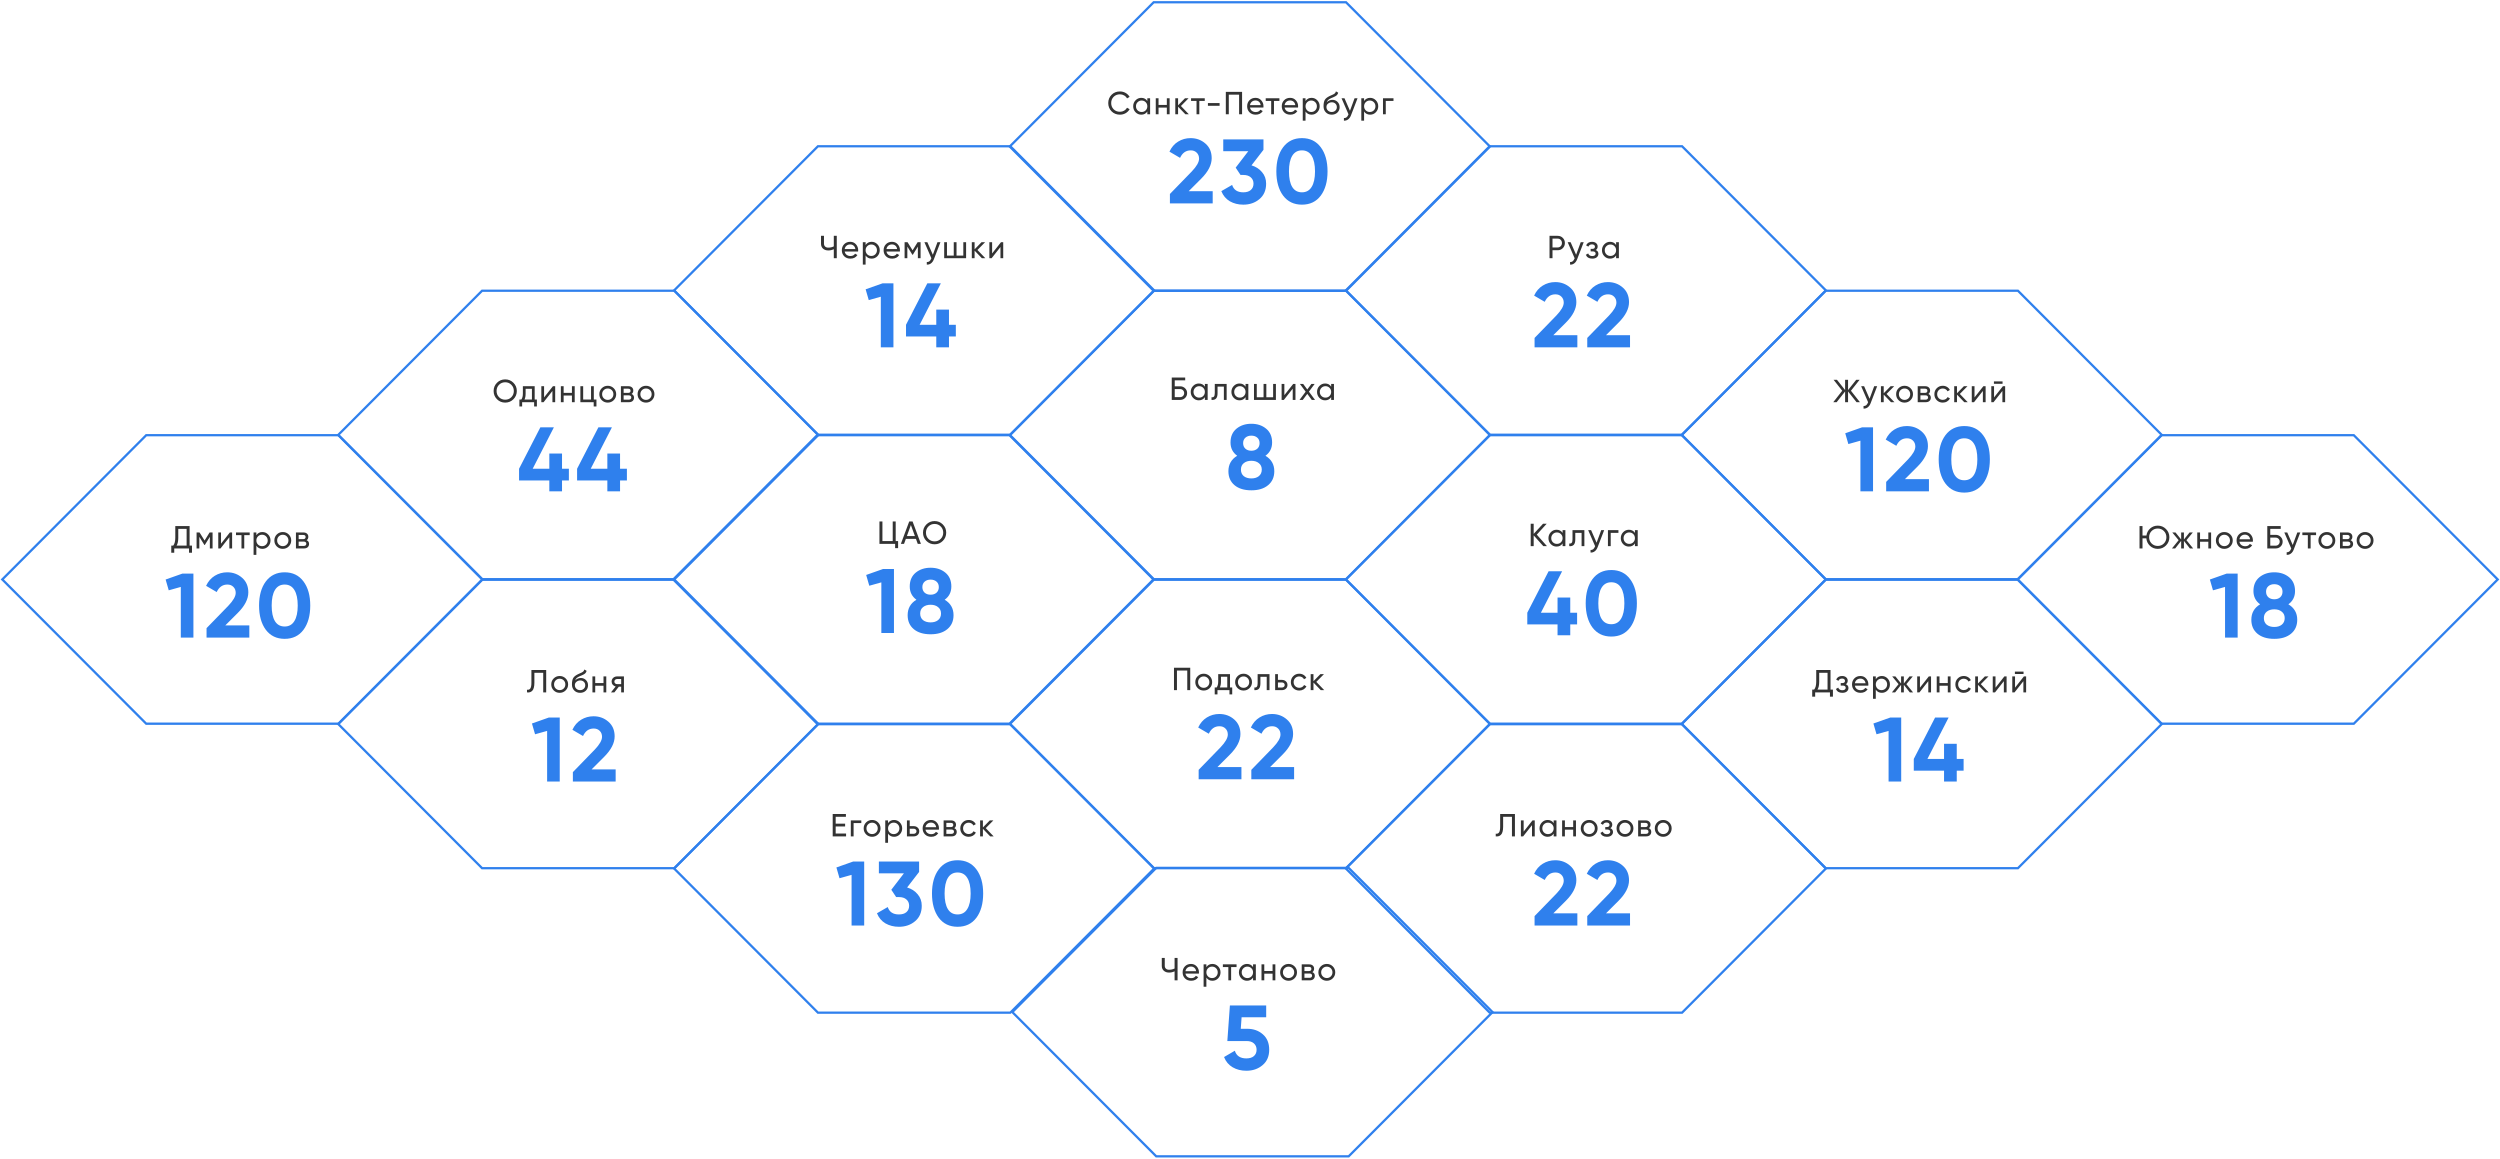 <?xml version="1.0" encoding="UTF-8"?> <svg xmlns="http://www.w3.org/2000/svg" width="1094" height="507" viewBox="0 0 1094 507" fill="none"> <path d="M589.09 253.674L652.069 316.796L589.09 379.918L504.91 379.918L441.93 316.796L504.91 253.674L589.09 253.674Z" stroke="#2F80ED"></path> <path d="M589.09 127.225L652.069 190.347L589.09 253.469L504.91 253.469L441.93 190.347L504.91 127.225L589.09 127.225Z" stroke="#2F80ED"></path> <path d="M590.16 379.775L653.139 442.897L590.16 506.019L505.979 506.019L443 442.897L505.979 379.775L590.16 379.775Z" stroke="#2F80ED"></path> <path d="M442.113 316.899L505.093 380.021L442.113 443.143L357.933 443.143L294.954 380.021L357.933 316.899L442.113 316.899Z" stroke="#2F80ED"></path> <path d="M295.136 253.674L358.116 316.796L295.136 379.918L210.956 379.918L147.977 316.796L210.956 253.674L295.136 253.674Z" stroke="#2F80ED"></path> <path d="M148.16 190.449L211.139 253.571L148.16 316.693L63.979 316.693L1 253.571L63.979 190.449L148.16 190.449Z" stroke="#2F80ED"></path> <path d="M295.136 127.225L358.116 190.347L295.136 253.469L210.956 253.469L147.977 190.347L210.956 127.225L295.136 127.225Z" stroke="#2F80ED"></path> <path d="M736.067 316.898L799.046 380.021L736.067 443.143L651.887 443.143L588.907 380.021L651.887 316.898L736.067 316.898Z" stroke="#2F80ED"></path> <path d="M441.77 190.449L504.749 253.571L441.77 316.693L357.59 316.693L294.61 253.571L357.59 190.449L441.77 190.449Z" stroke="#2F80ED"></path> <path d="M736.067 190.449L799.046 253.571L736.067 316.693L651.887 316.693L588.907 253.571L651.887 190.449L736.067 190.449Z" stroke="#2F80ED"></path> <path d="M883.044 253.674L946.023 316.796L883.044 379.918L798.863 379.918L735.884 316.796L798.863 253.674L883.044 253.674Z" stroke="#2F80ED"></path> <path d="M1030.02 190.449L1093 253.571L1030.02 316.693L945.84 316.693L882.861 253.571L945.84 190.449L1030.02 190.449Z" stroke="#2F80ED"></path> <path d="M883.044 127.225L946.023 190.347L883.044 253.469L798.863 253.469L735.884 190.347L798.863 127.225L883.044 127.225Z" stroke="#2F80ED"></path> <path d="M736.067 64L799.046 127.122L736.067 190.244L651.887 190.244L588.907 127.122L651.887 64L736.067 64Z" stroke="#2F80ED"></path> <path d="M442.113 64L505.093 127.122L442.113 190.244L357.933 190.244L294.954 127.122L357.933 64L442.113 64Z" stroke="#2F80ED"></path> <path d="M589.021 1L652 64.122L589.021 127.244L504.84 127.244L441.861 64.122L504.84 1L589.021 1Z" stroke="#2F80ED"></path> <path d="M490.093 50.182C488.609 50.182 487.382 49.692 486.411 48.712C485.45 47.732 484.969 46.528 484.969 45.1C484.969 43.672 485.45 42.468 486.411 41.488C487.382 40.508 488.609 40.018 490.093 40.018C490.989 40.018 491.81 40.233 492.557 40.662C493.313 41.091 493.901 41.67 494.321 42.398L493.187 43.056C492.907 42.515 492.487 42.085 491.927 41.768C491.376 41.441 490.765 41.278 490.093 41.278C488.964 41.278 488.04 41.642 487.321 42.37C486.612 43.098 486.257 44.008 486.257 45.1C486.257 46.183 486.612 47.088 487.321 47.816C488.04 48.544 488.964 48.908 490.093 48.908C490.765 48.908 491.376 48.749 491.927 48.432C492.487 48.105 492.907 47.676 493.187 47.144L494.321 47.788C493.91 48.516 493.327 49.099 492.571 49.538C491.815 49.967 490.989 50.182 490.093 50.182ZM502.068 43H503.286V50H502.068V48.796C501.462 49.72 500.58 50.182 499.422 50.182C498.442 50.182 497.607 49.827 496.916 49.118C496.226 48.399 495.88 47.527 495.88 46.5C495.88 45.473 496.226 44.605 496.916 43.896C497.607 43.177 498.442 42.818 499.422 42.818C500.58 42.818 501.462 43.28 502.068 44.204V43ZM499.576 49.006C500.286 49.006 500.878 48.768 501.354 48.292C501.83 47.807 502.068 47.209 502.068 46.5C502.068 45.791 501.83 45.198 501.354 44.722C500.878 44.237 500.286 43.994 499.576 43.994C498.876 43.994 498.288 44.237 497.812 44.722C497.336 45.198 497.098 45.791 497.098 46.5C497.098 47.209 497.336 47.807 497.812 48.292C498.288 48.768 498.876 49.006 499.576 49.006ZM510.606 43H511.824V50H510.606V47.074H506.98V50H505.762V43H506.98V45.912H510.606V43ZM520.23 50H518.718L515.526 46.682V50H514.308V43H515.526V46.094L518.55 43H520.118L516.772 46.388L520.23 50ZM527.2 43V44.176H524.82V50H523.602V44.176H521.208V43H527.2ZM528.586 46.29V45.114H533.696V46.29H528.586ZM543.533 40.2V50H542.231V41.432H537.723V50H536.421V40.2H543.533ZM546.994 47.06C547.116 47.685 547.4 48.171 547.848 48.516C548.306 48.861 548.866 49.034 549.528 49.034C550.452 49.034 551.124 48.693 551.544 48.012L552.58 48.6C551.899 49.655 550.872 50.182 549.5 50.182C548.39 50.182 547.484 49.837 546.784 49.146C546.094 48.446 545.748 47.564 545.748 46.5C545.748 45.445 546.089 44.568 546.77 43.868C547.452 43.168 548.334 42.818 549.416 42.818C550.443 42.818 551.278 43.182 551.922 43.91C552.576 44.629 552.902 45.497 552.902 46.514C552.902 46.691 552.888 46.873 552.86 47.06H546.994ZM549.416 43.966C548.763 43.966 548.222 44.153 547.792 44.526C547.363 44.89 547.097 45.38 546.994 45.996H551.67C551.568 45.333 551.306 44.829 550.886 44.484C550.466 44.139 549.976 43.966 549.416 43.966ZM559.867 43V44.176H557.487V50H556.269V44.176H553.875V43H559.867ZM562.145 47.06C562.266 47.685 562.551 48.171 562.999 48.516C563.456 48.861 564.016 49.034 564.679 49.034C565.603 49.034 566.275 48.693 566.695 48.012L567.731 48.6C567.05 49.655 566.023 50.182 564.651 50.182C563.54 50.182 562.635 49.837 561.935 49.146C561.244 48.446 560.899 47.564 560.899 46.5C560.899 45.445 561.24 44.568 561.921 43.868C562.602 43.168 563.484 42.818 564.567 42.818C565.594 42.818 566.429 43.182 567.073 43.91C567.726 44.629 568.053 45.497 568.053 46.514C568.053 46.691 568.039 46.873 568.011 47.06H562.145ZM564.567 43.966C563.914 43.966 563.372 44.153 562.943 44.526C562.514 44.89 562.248 45.38 562.145 45.996H566.821C566.718 45.333 566.457 44.829 566.037 44.484C565.617 44.139 565.127 43.966 564.567 43.966ZM573.947 42.818C574.927 42.818 575.762 43.177 576.453 43.896C577.144 44.605 577.489 45.473 577.489 46.5C577.489 47.527 577.144 48.399 576.453 49.118C575.762 49.827 574.927 50.182 573.947 50.182C572.79 50.182 571.908 49.72 571.301 48.796V52.8H570.083V43H571.301V44.204C571.908 43.28 572.79 42.818 573.947 42.818ZM573.793 49.006C574.493 49.006 575.081 48.768 575.557 48.292C576.033 47.807 576.271 47.209 576.271 46.5C576.271 45.791 576.033 45.198 575.557 44.722C575.081 44.237 574.493 43.994 573.793 43.994C573.084 43.994 572.491 44.237 572.015 44.722C571.539 45.198 571.301 45.791 571.301 46.5C571.301 47.209 571.539 47.807 572.015 48.292C572.491 48.768 573.084 49.006 573.793 49.006ZM582.75 50.182C581.714 50.182 580.86 49.841 580.188 49.16C579.516 48.479 579.18 47.601 579.18 46.528C579.18 45.333 579.353 44.414 579.698 43.77C580.053 43.126 580.772 42.543 581.854 42.02C582.05 41.927 582.316 41.805 582.652 41.656C582.998 41.507 583.25 41.395 583.408 41.32C583.567 41.236 583.744 41.129 583.94 40.998C584.136 40.858 584.281 40.709 584.374 40.55C584.477 40.382 584.552 40.191 584.598 39.976L585.578 40.536C585.55 40.685 585.513 40.825 585.466 40.956C585.42 41.077 585.35 41.199 585.256 41.32C585.172 41.432 585.098 41.53 585.032 41.614C584.967 41.698 584.855 41.791 584.696 41.894C584.547 41.987 584.435 42.057 584.36 42.104C584.295 42.151 584.16 42.221 583.954 42.314C583.758 42.407 583.623 42.473 583.548 42.51C583.483 42.538 583.329 42.603 583.086 42.706C582.844 42.799 582.694 42.86 582.638 42.888C582.004 43.159 581.537 43.434 581.238 43.714C580.949 43.994 580.739 44.349 580.608 44.778C580.907 44.405 581.28 44.129 581.728 43.952C582.176 43.775 582.624 43.686 583.072 43.686C583.95 43.686 584.692 43.985 585.298 44.582C585.914 45.179 586.222 45.949 586.222 46.892C586.222 47.844 585.896 48.633 585.242 49.258C584.589 49.874 583.758 50.182 582.75 50.182ZM581.112 48.39C581.551 48.801 582.097 49.006 582.75 49.006C583.404 49.006 583.94 48.805 584.36 48.404C584.79 48.003 585.004 47.499 585.004 46.892C585.004 46.267 584.799 45.758 584.388 45.366C583.987 44.965 583.455 44.764 582.792 44.764C582.195 44.764 581.654 44.955 581.168 45.338C580.692 45.711 580.454 46.206 580.454 46.822C580.454 47.457 580.674 47.979 581.112 48.39ZM592.758 43H594.06L591.204 50.434C590.906 51.227 590.486 51.829 589.944 52.24C589.403 52.66 588.787 52.847 588.096 52.8V51.666C588.955 51.731 589.585 51.265 589.986 50.266L590.098 50.014L587.06 43H588.348L590.742 48.488L592.758 43ZM599.571 42.818C600.551 42.818 601.387 43.177 602.077 43.896C602.768 44.605 603.113 45.473 603.113 46.5C603.113 47.527 602.768 48.399 602.077 49.118C601.387 49.827 600.551 50.182 599.571 50.182C598.414 50.182 597.532 49.72 596.925 48.796V52.8H595.707V43H596.925V44.204C597.532 43.28 598.414 42.818 599.571 42.818ZM599.417 49.006C600.117 49.006 600.705 48.768 601.181 48.292C601.657 47.807 601.895 47.209 601.895 46.5C601.895 45.791 601.657 45.198 601.181 44.722C600.705 44.237 600.117 43.994 599.417 43.994C598.708 43.994 598.115 44.237 597.639 44.722C597.163 45.198 596.925 45.791 596.925 46.5C596.925 47.209 597.163 47.807 597.639 48.292C598.115 48.768 598.708 49.006 599.417 49.006ZM609.789 43V44.176H606.415V50H605.197V43H609.789Z" fill="#333333"></path> <path d="M364.872 103.2H366.174V113H364.872V109.052C364.106 109.416 363.304 109.598 362.464 109.598C361.512 109.598 360.742 109.332 360.154 108.8C359.566 108.259 359.272 107.559 359.272 106.7V103.2H360.574V106.616C360.574 107.148 360.742 107.573 361.078 107.89C361.414 108.207 361.88 108.366 362.478 108.366C363.318 108.366 364.116 108.184 364.872 107.82V103.2ZM369.631 110.06C369.752 110.685 370.037 111.171 370.485 111.516C370.942 111.861 371.502 112.034 372.165 112.034C373.089 112.034 373.761 111.693 374.181 111.012L375.217 111.6C374.535 112.655 373.509 113.182 372.137 113.182C371.026 113.182 370.121 112.837 369.421 112.146C368.73 111.446 368.385 110.564 368.385 109.5C368.385 108.445 368.725 107.568 369.407 106.868C370.088 106.168 370.97 105.818 372.053 105.818C373.079 105.818 373.915 106.182 374.559 106.91C375.212 107.629 375.539 108.497 375.539 109.514C375.539 109.691 375.525 109.873 375.497 110.06H369.631ZM372.053 106.966C371.399 106.966 370.858 107.153 370.429 107.526C369.999 107.89 369.733 108.38 369.631 108.996H374.307C374.204 108.333 373.943 107.829 373.523 107.484C373.103 107.139 372.613 106.966 372.053 106.966ZM381.433 105.818C382.413 105.818 383.248 106.177 383.939 106.896C384.629 107.605 384.975 108.473 384.975 109.5C384.975 110.527 384.629 111.399 383.939 112.118C383.248 112.827 382.413 113.182 381.433 113.182C380.275 113.182 379.393 112.72 378.787 111.796V115.8H377.569V106H378.787V107.204C379.393 106.28 380.275 105.818 381.433 105.818ZM381.279 112.006C381.979 112.006 382.567 111.768 383.043 111.292C383.519 110.807 383.757 110.209 383.757 109.5C383.757 108.791 383.519 108.198 383.043 107.722C382.567 107.237 381.979 106.994 381.279 106.994C380.569 106.994 379.977 107.237 379.501 107.722C379.025 108.198 378.787 108.791 378.787 109.5C378.787 110.209 379.025 110.807 379.501 111.292C379.977 111.768 380.569 112.006 381.279 112.006ZM387.912 110.06C388.033 110.685 388.318 111.171 388.766 111.516C389.223 111.861 389.783 112.034 390.446 112.034C391.37 112.034 392.042 111.693 392.462 111.012L393.498 111.6C392.817 112.655 391.79 113.182 390.418 113.182C389.307 113.182 388.402 112.837 387.702 112.146C387.011 111.446 386.666 110.564 386.666 109.5C386.666 108.445 387.007 107.568 387.688 106.868C388.369 106.168 389.251 105.818 390.334 105.818C391.361 105.818 392.196 106.182 392.84 106.91C393.493 107.629 393.82 108.497 393.82 109.514C393.82 109.691 393.806 109.873 393.778 110.06H387.912ZM390.334 106.966C389.681 106.966 389.139 107.153 388.71 107.526C388.281 107.89 388.015 108.38 387.912 108.996H392.588C392.485 108.333 392.224 107.829 391.804 107.484C391.384 107.139 390.894 106.966 390.334 106.966ZM402.85 106V113H401.66V107.918L399.434 111.502H399.28L397.054 107.918V113H395.85V106H397.152L399.35 109.542L401.548 106H402.85ZM410.226 106H411.528L408.672 113.434C408.373 114.227 407.953 114.829 407.412 115.24C406.87 115.66 406.254 115.847 405.564 115.8V114.666C406.422 114.731 407.052 114.265 407.454 113.266L407.566 113.014L404.528 106H405.816L408.21 111.488L410.226 106ZM421.547 106H422.765V113H413.175V106H414.393V111.838H417.361V106H418.579V111.838H421.547V106ZM431.184 113H429.672L426.48 109.682V113H425.262V106H426.48V109.094L429.504 106H431.072L427.726 109.388L431.184 113ZM438.028 106H439.008V113H437.804V108.086L433.926 113H432.946V106H434.15V110.914L438.028 106Z" fill="#333333"></path> <path d="M224.675 174.698C223.695 175.687 222.496 176.182 221.077 176.182C219.658 176.182 218.459 175.687 217.479 174.698C216.499 173.709 216.009 172.509 216.009 171.1C216.009 169.681 216.499 168.482 217.479 167.502C218.459 166.513 219.658 166.018 221.077 166.018C222.496 166.018 223.695 166.513 224.675 167.502C225.664 168.482 226.159 169.681 226.159 171.1C226.159 172.509 225.664 173.709 224.675 174.698ZM218.375 173.816C219.103 174.544 220.004 174.908 221.077 174.908C222.15 174.908 223.046 174.544 223.765 173.816C224.493 173.079 224.857 172.173 224.857 171.1C224.857 170.017 224.493 169.112 223.765 168.384C223.046 167.647 222.15 167.278 221.077 167.278C220.004 167.278 219.103 167.647 218.375 168.384C217.656 169.112 217.297 170.017 217.297 171.1C217.297 172.173 217.656 173.079 218.375 173.816ZM233.975 174.838H234.941V177.876H233.737V176H228.487V177.876H227.283V174.838H228.137C228.585 174.222 228.809 173.359 228.809 172.248V169H233.975V174.838ZM229.523 174.838H232.771V170.134H230.013V172.248C230.013 173.293 229.85 174.157 229.523 174.838ZM241.966 169H242.946V176H241.742V171.086L237.864 176H236.884V169H238.088V173.914L241.966 169ZM250.274 169H251.492V176H250.274V173.074H246.648V176H245.43V169H246.648V171.912H250.274V169ZM259.856 174.838H261.004V177.876H259.8V176H253.976V169H255.194V174.838H258.638V169H259.856V174.838ZM268.566 175.118C267.848 175.827 266.975 176.182 265.948 176.182C264.922 176.182 264.049 175.827 263.33 175.118C262.621 174.409 262.266 173.536 262.266 172.5C262.266 171.464 262.621 170.591 263.33 169.882C264.049 169.173 264.922 168.818 265.948 168.818C266.975 168.818 267.848 169.173 268.566 169.882C269.285 170.591 269.644 171.464 269.644 172.5C269.644 173.536 269.285 174.409 268.566 175.118ZM265.948 174.992C266.648 174.992 267.236 174.754 267.712 174.278C268.188 173.802 268.426 173.209 268.426 172.5C268.426 171.791 268.188 171.198 267.712 170.722C267.236 170.246 266.648 170.008 265.948 170.008C265.258 170.008 264.674 170.246 264.198 170.722C263.722 171.198 263.484 171.791 263.484 172.5C263.484 173.209 263.722 173.802 264.198 174.278C264.674 174.754 265.258 174.992 265.948 174.992ZM276.372 172.402C277.091 172.701 277.45 173.242 277.45 174.026C277.45 174.605 277.254 175.081 276.862 175.454C276.48 175.818 275.929 176 275.21 176H271.71V169H274.93C275.63 169 276.172 169.177 276.554 169.532C276.937 169.877 277.128 170.335 277.128 170.904C277.128 171.576 276.876 172.075 276.372 172.402ZM274.874 170.092H272.9V171.926H274.874C275.584 171.926 275.938 171.613 275.938 170.988C275.938 170.391 275.584 170.092 274.874 170.092ZM275.14 174.894C275.495 174.894 275.766 174.81 275.952 174.642C276.148 174.474 276.246 174.236 276.246 173.928C276.246 173.639 276.148 173.415 275.952 173.256C275.766 173.088 275.495 173.004 275.14 173.004H272.9V174.894H275.14ZM285.303 175.118C284.584 175.827 283.712 176.182 282.685 176.182C281.658 176.182 280.786 175.827 280.067 175.118C279.358 174.409 279.003 173.536 279.003 172.5C279.003 171.464 279.358 170.591 280.067 169.882C280.786 169.173 281.658 168.818 282.685 168.818C283.712 168.818 284.584 169.173 285.303 169.882C286.022 170.591 286.381 171.464 286.381 172.5C286.381 173.536 286.022 174.409 285.303 175.118ZM282.685 174.992C283.385 174.992 283.973 174.754 284.449 174.278C284.925 173.802 285.163 173.209 285.163 172.5C285.163 171.791 284.925 171.198 284.449 170.722C283.973 170.246 283.385 170.008 282.685 170.008C281.994 170.008 281.411 170.246 280.935 170.722C280.459 171.198 280.221 171.791 280.221 172.5C280.221 173.209 280.459 173.802 280.935 174.278C281.411 174.754 281.994 174.992 282.685 174.992Z" fill="#333333"></path> <path d="M82.966 238.768H84.016V241.876H82.715V240H76.246V241.876H74.945V238.768H75.799C76.405 238.012 76.709 236.864 76.709 235.324V230.2H82.966V238.768ZM77.269 238.768H81.665V231.418H78.01V235.352C78.01 236.836 77.763 237.975 77.269 238.768ZM93.023 233V240H91.833V234.918L89.607 238.502H89.453L87.227 234.918V240H86.023V233H87.325L89.523 236.542L91.721 233H93.023ZM100.594 233H101.574V240H100.37V235.086L96.492 240H95.512V233H96.716V237.914L100.594 233ZM109.266 233V234.176H106.886V240H105.668V234.176H103.274V233H109.266ZM114.828 232.818C115.808 232.818 116.643 233.177 117.334 233.896C118.024 234.605 118.37 235.473 118.37 236.5C118.37 237.527 118.024 238.399 117.334 239.118C116.643 239.827 115.808 240.182 114.828 240.182C113.67 240.182 112.788 239.72 112.182 238.796V242.8H110.964V233H112.182V234.204C112.788 233.28 113.67 232.818 114.828 232.818ZM114.674 239.006C115.374 239.006 115.962 238.768 116.438 238.292C116.914 237.807 117.152 237.209 117.152 236.5C117.152 235.791 116.914 235.198 116.438 234.722C115.962 234.237 115.374 233.994 114.674 233.994C113.964 233.994 113.372 234.237 112.896 234.722C112.42 235.198 112.182 235.791 112.182 236.5C112.182 237.209 112.42 237.807 112.896 238.292C113.372 238.768 113.964 239.006 114.674 239.006ZM126.361 239.118C125.642 239.827 124.77 240.182 123.743 240.182C122.716 240.182 121.844 239.827 121.125 239.118C120.416 238.409 120.061 237.536 120.061 236.5C120.061 235.464 120.416 234.591 121.125 233.882C121.844 233.173 122.716 232.818 123.743 232.818C124.77 232.818 125.642 233.173 126.361 233.882C127.08 234.591 127.439 235.464 127.439 236.5C127.439 237.536 127.08 238.409 126.361 239.118ZM123.743 238.992C124.443 238.992 125.031 238.754 125.507 238.278C125.983 237.802 126.221 237.209 126.221 236.5C126.221 235.791 125.983 235.198 125.507 234.722C125.031 234.246 124.443 234.008 123.743 234.008C123.052 234.008 122.469 234.246 121.993 234.722C121.517 235.198 121.279 235.791 121.279 236.5C121.279 237.209 121.517 237.802 121.993 238.278C122.469 238.754 123.052 238.992 123.743 238.992ZM134.167 236.402C134.886 236.701 135.245 237.242 135.245 238.026C135.245 238.605 135.049 239.081 134.657 239.454C134.274 239.818 133.724 240 133.005 240H129.505V233H132.725C133.425 233 133.966 233.177 134.349 233.532C134.732 233.877 134.923 234.335 134.923 234.904C134.923 235.576 134.671 236.075 134.167 236.402ZM132.669 234.092H130.695V235.926H132.669C133.378 235.926 133.733 235.613 133.733 234.988C133.733 234.391 133.378 234.092 132.669 234.092ZM132.935 238.894C133.29 238.894 133.56 238.81 133.747 238.642C133.943 238.474 134.041 238.236 134.041 237.928C134.041 237.639 133.943 237.415 133.747 237.256C133.56 237.088 133.29 237.004 132.935 237.004H130.695V238.894H132.935Z" fill="#333333"></path> <path d="M230.613 303V301.824C231.257 301.917 231.738 301.74 232.055 301.292C232.382 300.835 232.545 299.99 232.545 298.758V293.2H239.013V303H237.711V294.432H233.847V298.758C233.847 299.635 233.763 300.373 233.595 300.97C233.437 301.558 233.203 302.001 232.895 302.3C232.597 302.599 232.261 302.804 231.887 302.916C231.523 303.019 231.099 303.047 230.613 303ZM247.532 302.118C246.813 302.827 245.94 303.182 244.914 303.182C243.887 303.182 243.014 302.827 242.296 302.118C241.586 301.409 241.232 300.536 241.232 299.5C241.232 298.464 241.586 297.591 242.296 296.882C243.014 296.173 243.887 295.818 244.914 295.818C245.94 295.818 246.813 296.173 247.532 296.882C248.25 297.591 248.61 298.464 248.61 299.5C248.61 300.536 248.25 301.409 247.532 302.118ZM244.914 301.992C245.614 301.992 246.202 301.754 246.678 301.278C247.154 300.802 247.392 300.209 247.392 299.5C247.392 298.791 247.154 298.198 246.678 297.722C246.202 297.246 245.614 297.008 244.914 297.008C244.223 297.008 243.64 297.246 243.164 297.722C242.688 298.198 242.45 298.791 242.45 299.5C242.45 300.209 242.688 300.802 243.164 301.278C243.64 301.754 244.223 301.992 244.914 301.992ZM253.853 303.182C252.817 303.182 251.963 302.841 251.291 302.16C250.619 301.479 250.283 300.601 250.283 299.528C250.283 298.333 250.456 297.414 250.801 296.77C251.156 296.126 251.875 295.543 252.957 295.02C253.153 294.927 253.419 294.805 253.755 294.656C254.101 294.507 254.353 294.395 254.511 294.32C254.67 294.236 254.847 294.129 255.043 293.998C255.239 293.858 255.384 293.709 255.477 293.55C255.58 293.382 255.655 293.191 255.701 292.976L256.681 293.536C256.653 293.685 256.616 293.825 256.569 293.956C256.523 294.077 256.453 294.199 256.359 294.32C256.275 294.432 256.201 294.53 256.135 294.614C256.07 294.698 255.958 294.791 255.799 294.894C255.65 294.987 255.538 295.057 255.463 295.104C255.398 295.151 255.263 295.221 255.057 295.314C254.861 295.407 254.726 295.473 254.651 295.51C254.586 295.538 254.432 295.603 254.189 295.706C253.947 295.799 253.797 295.86 253.741 295.888C253.107 296.159 252.64 296.434 252.341 296.714C252.052 296.994 251.842 297.349 251.711 297.778C252.01 297.405 252.383 297.129 252.831 296.952C253.279 296.775 253.727 296.686 254.175 296.686C255.053 296.686 255.795 296.985 256.401 297.582C257.017 298.179 257.325 298.949 257.325 299.892C257.325 300.844 256.999 301.633 256.345 302.258C255.692 302.874 254.861 303.182 253.853 303.182ZM252.215 301.39C252.654 301.801 253.2 302.006 253.853 302.006C254.507 302.006 255.043 301.805 255.463 301.404C255.893 301.003 256.107 300.499 256.107 299.892C256.107 299.267 255.902 298.758 255.491 298.366C255.09 297.965 254.558 297.764 253.895 297.764C253.298 297.764 252.757 297.955 252.271 298.338C251.795 298.711 251.557 299.206 251.557 299.822C251.557 300.457 251.777 300.979 252.215 301.39ZM264.093 296H265.311V303H264.093V300.074H260.467V303H259.249V296H260.467V298.912H264.093V296ZM273.031 296V303H271.827V300.48H270.805L268.845 303H267.361L269.405 300.41C268.882 300.279 268.457 300.018 268.131 299.626C267.804 299.234 267.641 298.777 267.641 298.254C267.641 297.61 267.869 297.073 268.327 296.644C268.784 296.215 269.358 296 270.049 296H273.031ZM270.091 299.388H271.827V297.134H270.091C269.745 297.134 269.451 297.237 269.209 297.442C268.966 297.647 268.845 297.923 268.845 298.268C268.845 298.604 268.966 298.875 269.209 299.08C269.451 299.285 269.745 299.388 270.091 299.388Z" fill="#333333"></path> <path d="M365.692 364.768H370.242V366H364.39V356.2H370.172V357.432H365.692V360.442H369.822V361.66H365.692V364.768ZM376.91 359V360.176H373.536V366H372.318V359H376.91ZM384.242 365.118C383.524 365.827 382.651 366.182 381.624 366.182C380.598 366.182 379.725 365.827 379.006 365.118C378.297 364.409 377.942 363.536 377.942 362.5C377.942 361.464 378.297 360.591 379.006 359.882C379.725 359.173 380.598 358.818 381.624 358.818C382.651 358.818 383.524 359.173 384.242 359.882C384.961 360.591 385.32 361.464 385.32 362.5C385.32 363.536 384.961 364.409 384.242 365.118ZM381.624 364.992C382.324 364.992 382.912 364.754 383.388 364.278C383.864 363.802 384.102 363.209 384.102 362.5C384.102 361.791 383.864 361.198 383.388 360.722C382.912 360.246 382.324 360.008 381.624 360.008C380.934 360.008 380.35 360.246 379.874 360.722C379.398 361.198 379.16 361.791 379.16 362.5C379.16 363.209 379.398 363.802 379.874 364.278C380.35 364.754 380.934 364.992 381.624 364.992ZM391.25 358.818C392.23 358.818 393.066 359.177 393.756 359.896C394.447 360.605 394.792 361.473 394.792 362.5C394.792 363.527 394.447 364.399 393.756 365.118C393.066 365.827 392.23 366.182 391.25 366.182C390.093 366.182 389.211 365.72 388.604 364.796V368.8H387.386V359H388.604V360.204C389.211 359.28 390.093 358.818 391.25 358.818ZM391.096 365.006C391.796 365.006 392.384 364.768 392.86 364.292C393.336 363.807 393.574 363.209 393.574 362.5C393.574 361.791 393.336 361.198 392.86 360.722C392.384 360.237 391.796 359.994 391.096 359.994C390.387 359.994 389.794 360.237 389.318 360.722C388.842 361.198 388.604 361.791 388.604 362.5C388.604 363.209 388.842 363.807 389.318 364.292C389.794 364.768 390.387 365.006 391.096 365.006ZM399.83 361.52C400.53 361.52 401.108 361.73 401.566 362.15C402.032 362.561 402.266 363.097 402.266 363.76C402.266 364.423 402.032 364.964 401.566 365.384C401.108 365.795 400.53 366 399.83 366H396.876V359H398.094V361.52H399.83ZM399.83 364.866C400.175 364.866 400.464 364.768 400.698 364.572C400.94 364.367 401.062 364.096 401.062 363.76C401.062 363.424 400.94 363.153 400.698 362.948C400.464 362.743 400.175 362.64 399.83 362.64H398.094V364.866H399.83ZM404.99 363.06C405.112 363.685 405.396 364.171 405.844 364.516C406.302 364.861 406.862 365.034 407.524 365.034C408.448 365.034 409.12 364.693 409.54 364.012L410.576 364.6C409.895 365.655 408.868 366.182 407.496 366.182C406.386 366.182 405.48 365.837 404.78 365.146C404.09 364.446 403.744 363.564 403.744 362.5C403.744 361.445 404.085 360.568 404.766 359.868C405.448 359.168 406.33 358.818 407.412 358.818C408.439 358.818 409.274 359.182 409.918 359.91C410.572 360.629 410.898 361.497 410.898 362.514C410.898 362.691 410.884 362.873 410.856 363.06H404.99ZM407.412 359.966C406.759 359.966 406.218 360.153 405.788 360.526C405.359 360.89 405.093 361.38 404.99 361.996H409.666C409.564 361.333 409.302 360.829 408.882 360.484C408.462 360.139 407.972 359.966 407.412 359.966ZM417.591 362.402C418.309 362.701 418.669 363.242 418.669 364.026C418.669 364.605 418.473 365.081 418.081 365.454C417.698 365.818 417.147 366 416.429 366H412.929V359H416.149C416.849 359 417.39 359.177 417.773 359.532C418.155 359.877 418.347 360.335 418.347 360.904C418.347 361.576 418.095 362.075 417.591 362.402ZM416.093 360.092H414.119V361.926H416.093C416.802 361.926 417.157 361.613 417.157 360.988C417.157 360.391 416.802 360.092 416.093 360.092ZM416.359 364.894C416.713 364.894 416.984 364.81 417.171 364.642C417.367 364.474 417.465 364.236 417.465 363.928C417.465 363.639 417.367 363.415 417.171 363.256C416.984 363.088 416.713 363.004 416.359 363.004H414.119V364.894H416.359ZM423.903 366.182C422.849 366.182 421.971 365.832 421.271 365.132C420.571 364.423 420.221 363.545 420.221 362.5C420.221 361.455 420.571 360.582 421.271 359.882C421.971 359.173 422.849 358.818 423.903 358.818C424.594 358.818 425.215 358.986 425.765 359.322C426.316 359.649 426.727 360.092 426.997 360.652L425.975 361.24C425.798 360.867 425.523 360.568 425.149 360.344C424.785 360.12 424.37 360.008 423.903 360.008C423.203 360.008 422.615 360.246 422.139 360.722C421.673 361.198 421.439 361.791 421.439 362.5C421.439 363.2 421.673 363.788 422.139 364.264C422.615 364.74 423.203 364.978 423.903 364.978C424.37 364.978 424.79 364.871 425.163 364.656C425.537 364.432 425.821 364.133 426.017 363.76L427.053 364.362C426.755 364.913 426.325 365.356 425.765 365.692C425.205 366.019 424.585 366.182 423.903 366.182ZM434.822 366H433.31L430.118 362.682V366H428.9V359H430.118V362.094L433.142 359H434.71L431.364 362.388L434.822 366Z" fill="#333333"></path> <path d="M513.998 419.2H515.3V429H513.998V425.052C513.232 425.416 512.43 425.598 511.59 425.598C510.638 425.598 509.868 425.332 509.28 424.8C508.692 424.259 508.398 423.559 508.398 422.7V419.2H509.7V422.616C509.7 423.148 509.868 423.573 510.204 423.89C510.54 424.207 511.006 424.366 511.604 424.366C512.444 424.366 513.242 424.184 513.998 423.82V419.2ZM518.757 426.06C518.878 426.685 519.163 427.171 519.611 427.516C520.068 427.861 520.628 428.034 521.291 428.034C522.215 428.034 522.887 427.693 523.307 427.012L524.343 427.6C523.661 428.655 522.635 429.182 521.263 429.182C520.152 429.182 519.247 428.837 518.547 428.146C517.856 427.446 517.511 426.564 517.511 425.5C517.511 424.445 517.851 423.568 518.533 422.868C519.214 422.168 520.096 421.818 521.179 421.818C522.205 421.818 523.041 422.182 523.685 422.91C524.338 423.629 524.665 424.497 524.665 425.514C524.665 425.691 524.651 425.873 524.623 426.06H518.757ZM521.179 422.966C520.525 422.966 519.984 423.153 519.555 423.526C519.125 423.89 518.859 424.38 518.757 424.996H523.433C523.33 424.333 523.069 423.829 522.649 423.484C522.229 423.139 521.739 422.966 521.179 422.966ZM530.559 421.818C531.539 421.818 532.374 422.177 533.065 422.896C533.755 423.605 534.101 424.473 534.101 425.5C534.101 426.527 533.755 427.399 533.065 428.118C532.374 428.827 531.539 429.182 530.559 429.182C529.401 429.182 528.519 428.72 527.913 427.796V431.8H526.695V422H527.913V423.204C528.519 422.28 529.401 421.818 530.559 421.818ZM530.405 428.006C531.105 428.006 531.693 427.768 532.169 427.292C532.645 426.807 532.883 426.209 532.883 425.5C532.883 424.791 532.645 424.198 532.169 423.722C531.693 423.237 531.105 422.994 530.405 422.994C529.695 422.994 529.103 423.237 528.627 423.722C528.151 424.198 527.913 424.791 527.913 425.5C527.913 426.209 528.151 426.807 528.627 427.292C529.103 427.768 529.695 428.006 530.405 428.006ZM541.119 422V423.176H538.739V429H537.521V423.176H535.127V422H541.119ZM548.339 422H549.557V429H548.339V427.796C547.732 428.72 546.85 429.182 545.693 429.182C544.713 429.182 543.877 428.827 543.187 428.118C542.496 427.399 542.151 426.527 542.151 425.5C542.151 424.473 542.496 423.605 543.187 422.896C543.877 422.177 544.713 421.818 545.693 421.818C546.85 421.818 547.732 422.28 548.339 423.204V422ZM545.847 428.006C546.556 428.006 547.149 427.768 547.625 427.292C548.101 426.807 548.339 426.209 548.339 425.5C548.339 424.791 548.101 424.198 547.625 423.722C547.149 423.237 546.556 422.994 545.847 422.994C545.147 422.994 544.559 423.237 544.083 423.722C543.607 424.198 543.369 424.791 543.369 425.5C543.369 426.209 543.607 426.807 544.083 427.292C544.559 427.768 545.147 428.006 545.847 428.006ZM556.876 422H558.094V429H556.876V426.074H553.25V429H552.032V422H553.25V424.912H556.876V422ZM566.486 428.118C565.767 428.827 564.895 429.182 563.868 429.182C562.841 429.182 561.969 428.827 561.25 428.118C560.541 427.409 560.186 426.536 560.186 425.5C560.186 424.464 560.541 423.591 561.25 422.882C561.969 422.173 562.841 421.818 563.868 421.818C564.895 421.818 565.767 422.173 566.486 422.882C567.205 423.591 567.564 424.464 567.564 425.5C567.564 426.536 567.205 427.409 566.486 428.118ZM563.868 427.992C564.568 427.992 565.156 427.754 565.632 427.278C566.108 426.802 566.346 426.209 566.346 425.5C566.346 424.791 566.108 424.198 565.632 423.722C565.156 423.246 564.568 423.008 563.868 423.008C563.177 423.008 562.594 423.246 562.118 423.722C561.642 424.198 561.404 424.791 561.404 425.5C561.404 426.209 561.642 426.802 562.118 427.278C562.594 427.754 563.177 427.992 563.868 427.992ZM574.292 425.402C575.011 425.701 575.37 426.242 575.37 427.026C575.37 427.605 575.174 428.081 574.782 428.454C574.399 428.818 573.849 429 573.13 429H569.63V422H572.85C573.55 422 574.091 422.177 574.474 422.532C574.857 422.877 575.048 423.335 575.048 423.904C575.048 424.576 574.796 425.075 574.292 425.402ZM572.794 423.092H570.82V424.926H572.794C573.503 424.926 573.858 424.613 573.858 423.988C573.858 423.391 573.503 423.092 572.794 423.092ZM573.06 427.894C573.415 427.894 573.685 427.81 573.872 427.642C574.068 427.474 574.166 427.236 574.166 426.928C574.166 426.639 574.068 426.415 573.872 426.256C573.685 426.088 573.415 426.004 573.06 426.004H570.82V427.894H573.06ZM583.223 428.118C582.504 428.827 581.631 429.182 580.605 429.182C579.578 429.182 578.705 428.827 577.987 428.118C577.277 427.409 576.923 426.536 576.923 425.5C576.923 424.464 577.277 423.591 577.987 422.882C578.705 422.173 579.578 421.818 580.605 421.818C581.631 421.818 582.504 422.173 583.223 422.882C583.941 423.591 584.301 424.464 584.301 425.5C584.301 426.536 583.941 427.409 583.223 428.118ZM580.605 427.992C581.305 427.992 581.893 427.754 582.369 427.278C582.845 426.802 583.083 426.209 583.083 425.5C583.083 424.791 582.845 424.198 582.369 423.722C581.893 423.246 581.305 423.008 580.605 423.008C579.914 423.008 579.331 423.246 578.855 423.722C578.379 424.198 578.141 424.791 578.141 425.5C578.141 426.209 578.379 426.802 578.855 427.278C579.331 427.754 579.914 427.992 580.605 427.992Z" fill="#333333"></path> <path d="M654.535 366V364.824C655.179 364.917 655.659 364.74 655.977 364.292C656.303 363.835 656.467 362.99 656.467 361.758V356.2H662.935V366H661.633V357.432H657.769V361.758C657.769 362.635 657.685 363.373 657.517 363.97C657.358 364.558 657.125 365.001 656.817 365.3C656.518 365.599 656.182 365.804 655.809 365.916C655.445 366.019 655.02 366.047 654.535 366ZM670.627 359H671.607V366H670.403V361.086L666.525 366H665.545V359H666.749V363.914L670.627 359ZM679.887 359H681.105V366H679.887V364.796C679.281 365.72 678.399 366.182 677.241 366.182C676.261 366.182 675.426 365.827 674.735 365.118C674.045 364.399 673.699 363.527 673.699 362.5C673.699 361.473 674.045 360.605 674.735 359.896C675.426 359.177 676.261 358.818 677.241 358.818C678.399 358.818 679.281 359.28 679.887 360.204V359ZM677.395 365.006C678.105 365.006 678.697 364.768 679.173 364.292C679.649 363.807 679.887 363.209 679.887 362.5C679.887 361.791 679.649 361.198 679.173 360.722C678.697 360.237 678.105 359.994 677.395 359.994C676.695 359.994 676.107 360.237 675.631 360.722C675.155 361.198 674.917 361.791 674.917 362.5C674.917 363.209 675.155 363.807 675.631 364.292C676.107 364.768 676.695 365.006 677.395 365.006ZM688.425 359H689.643V366H688.425V363.074H684.799V366H683.581V359H684.799V361.912H688.425V359ZM698.035 365.118C697.316 365.827 696.443 366.182 695.417 366.182C694.39 366.182 693.517 365.827 692.799 365.118C692.089 364.409 691.735 363.536 691.735 362.5C691.735 361.464 692.089 360.591 692.799 359.882C693.517 359.173 694.39 358.818 695.417 358.818C696.443 358.818 697.316 359.173 698.035 359.882C698.753 360.591 699.113 361.464 699.113 362.5C699.113 363.536 698.753 364.409 698.035 365.118ZM695.417 364.992C696.117 364.992 696.705 364.754 697.181 364.278C697.657 363.802 697.895 363.209 697.895 362.5C697.895 361.791 697.657 361.198 697.181 360.722C696.705 360.246 696.117 360.008 695.417 360.008C694.726 360.008 694.143 360.246 693.667 360.722C693.191 361.198 692.953 361.791 692.953 362.5C692.953 363.209 693.191 363.802 693.667 364.278C694.143 364.754 694.726 364.992 695.417 364.992ZM704.685 362.416C705.46 362.733 705.847 363.289 705.847 364.082C705.847 364.67 705.614 365.169 705.147 365.58C704.68 365.981 704.018 366.182 703.159 366.182C701.759 366.182 700.821 365.622 700.345 364.502L701.367 363.9C701.638 364.665 702.24 365.048 703.173 365.048C703.64 365.048 703.999 364.95 704.251 364.754C704.512 364.549 704.643 364.287 704.643 363.97C704.643 363.69 704.536 363.461 704.321 363.284C704.116 363.107 703.836 363.018 703.481 363.018H702.459V361.912H703.215C703.57 361.912 703.845 361.828 704.041 361.66C704.237 361.483 704.335 361.245 704.335 360.946C704.335 360.647 704.218 360.405 703.985 360.218C703.761 360.031 703.448 359.938 703.047 359.938C702.263 359.938 701.731 360.269 701.451 360.932L700.457 360.358C700.952 359.331 701.815 358.818 703.047 358.818C703.812 358.818 704.414 359.014 704.853 359.406C705.301 359.798 705.525 360.279 705.525 360.848C705.525 361.557 705.245 362.08 704.685 362.416ZM713.705 365.118C712.986 365.827 712.113 366.182 711.087 366.182C710.06 366.182 709.187 365.827 708.469 365.118C707.759 364.409 707.405 363.536 707.405 362.5C707.405 361.464 707.759 360.591 708.469 359.882C709.187 359.173 710.06 358.818 711.087 358.818C712.113 358.818 712.986 359.173 713.705 359.882C714.423 360.591 714.783 361.464 714.783 362.5C714.783 363.536 714.423 364.409 713.705 365.118ZM711.087 364.992C711.787 364.992 712.375 364.754 712.851 364.278C713.327 363.802 713.565 363.209 713.565 362.5C713.565 361.791 713.327 361.198 712.851 360.722C712.375 360.246 711.787 360.008 711.087 360.008C710.396 360.008 709.813 360.246 709.337 360.722C708.861 361.198 708.623 361.791 708.623 362.5C708.623 363.209 708.861 363.802 709.337 364.278C709.813 364.754 710.396 364.992 711.087 364.992ZM721.511 362.402C722.229 362.701 722.589 363.242 722.589 364.026C722.589 364.605 722.393 365.081 722.001 365.454C721.618 365.818 721.067 366 720.349 366H716.849V359H720.069C720.769 359 721.31 359.177 721.693 359.532C722.075 359.877 722.267 360.335 722.267 360.904C722.267 361.576 722.015 362.075 721.511 362.402ZM720.013 360.092H718.039V361.926H720.013C720.722 361.926 721.077 361.613 721.077 360.988C721.077 360.391 720.722 360.092 720.013 360.092ZM720.279 364.894C720.633 364.894 720.904 364.81 721.091 364.642C721.287 364.474 721.385 364.236 721.385 363.928C721.385 363.639 721.287 363.415 721.091 363.256C720.904 363.088 720.633 363.004 720.279 363.004H718.039V364.894H720.279ZM730.441 365.118C729.723 365.827 728.85 366.182 727.823 366.182C726.797 366.182 725.924 365.827 725.205 365.118C724.496 364.409 724.141 363.536 724.141 362.5C724.141 361.464 724.496 360.591 725.205 359.882C725.924 359.173 726.797 358.818 727.823 358.818C728.85 358.818 729.723 359.173 730.441 359.882C731.16 360.591 731.519 361.464 731.519 362.5C731.519 363.536 731.16 364.409 730.441 365.118ZM727.823 364.992C728.523 364.992 729.111 364.754 729.587 364.278C730.063 363.802 730.301 363.209 730.301 362.5C730.301 361.791 730.063 361.198 729.587 360.722C729.111 360.246 728.523 360.008 727.823 360.008C727.133 360.008 726.549 360.246 726.073 360.722C725.597 361.198 725.359 361.791 725.359 362.5C725.359 363.209 725.597 363.802 726.073 364.278C726.549 364.754 727.133 364.992 727.823 364.992Z" fill="#333333"></path> <path d="M801.038 301.768H802.088V304.876H800.786V303H794.318V304.876H793.016V301.768H793.87C794.477 301.012 794.78 299.864 794.78 298.324V293.2H801.038V301.768ZM795.34 301.768H799.736V294.418H796.082V298.352C796.082 299.836 795.835 300.975 795.34 301.768ZM807.724 299.416C808.499 299.733 808.886 300.289 808.886 301.082C808.886 301.67 808.653 302.169 808.186 302.58C807.72 302.981 807.057 303.182 806.198 303.182C804.798 303.182 803.86 302.622 803.384 301.502L804.406 300.9C804.677 301.665 805.279 302.048 806.212 302.048C806.679 302.048 807.038 301.95 807.29 301.754C807.552 301.549 807.682 301.287 807.682 300.97C807.682 300.69 807.575 300.461 807.36 300.284C807.155 300.107 806.875 300.018 806.52 300.018H805.498V298.912H806.254C806.609 298.912 806.884 298.828 807.08 298.66C807.276 298.483 807.374 298.245 807.374 297.946C807.374 297.647 807.258 297.405 807.024 297.218C806.8 297.031 806.488 296.938 806.086 296.938C805.302 296.938 804.77 297.269 804.49 297.932L803.496 297.358C803.991 296.331 804.854 295.818 806.086 295.818C806.852 295.818 807.454 296.014 807.892 296.406C808.34 296.798 808.564 297.279 808.564 297.848C808.564 298.557 808.284 299.08 807.724 299.416ZM811.69 300.06C811.812 300.685 812.096 301.171 812.544 301.516C813.002 301.861 813.562 302.034 814.224 302.034C815.148 302.034 815.82 301.693 816.24 301.012L817.276 301.6C816.595 302.655 815.568 303.182 814.196 303.182C813.086 303.182 812.18 302.837 811.48 302.146C810.79 301.446 810.444 300.564 810.444 299.5C810.444 298.445 810.785 297.568 811.466 296.868C812.148 296.168 813.03 295.818 814.112 295.818C815.139 295.818 815.974 296.182 816.618 296.91C817.272 297.629 817.598 298.497 817.598 299.514C817.598 299.691 817.584 299.873 817.556 300.06H811.69ZM814.112 296.966C813.459 296.966 812.918 297.153 812.488 297.526C812.059 297.89 811.793 298.38 811.69 298.996H816.366C816.264 298.333 816.002 297.829 815.582 297.484C815.162 297.139 814.672 296.966 814.112 296.966ZM823.492 295.818C824.472 295.818 825.308 296.177 825.998 296.896C826.689 297.605 827.034 298.473 827.034 299.5C827.034 300.527 826.689 301.399 825.998 302.118C825.308 302.827 824.472 303.182 823.492 303.182C822.335 303.182 821.453 302.72 820.846 301.796V305.8H819.628V296H820.846V297.204C821.453 296.28 822.335 295.818 823.492 295.818ZM823.338 302.006C824.038 302.006 824.626 301.768 825.102 301.292C825.578 300.807 825.816 300.209 825.816 299.5C825.816 298.791 825.578 298.198 825.102 297.722C824.626 297.237 824.038 296.994 823.338 296.994C822.629 296.994 822.036 297.237 821.56 297.722C821.084 298.198 820.846 298.791 820.846 299.5C820.846 300.209 821.084 300.807 821.56 301.292C822.036 301.768 822.629 302.006 823.338 302.006ZM837.167 303H835.739L833.121 299.682V303H831.917V299.682L829.299 303H827.885L830.811 299.388L828.025 296H829.439L831.917 299.094V296H833.121V299.094L835.599 296H837.027L834.227 299.388L837.167 303ZM844.045 296H845.025V303H843.821V298.086L839.943 303H838.963V296H840.167V300.914L844.045 296ZM852.353 296H853.571V303H852.353V300.074H848.727V303H847.509V296H848.727V298.912H852.353V296ZM859.345 303.182C858.29 303.182 857.413 302.832 856.713 302.132C856.013 301.423 855.663 300.545 855.663 299.5C855.663 298.455 856.013 297.582 856.713 296.882C857.413 296.173 858.29 295.818 859.345 295.818C860.035 295.818 860.656 295.986 861.207 296.322C861.757 296.649 862.168 297.092 862.439 297.652L861.417 298.24C861.239 297.867 860.964 297.568 860.591 297.344C860.227 297.12 859.811 297.008 859.345 297.008C858.645 297.008 858.057 297.246 857.581 297.722C857.114 298.198 856.881 298.791 856.881 299.5C856.881 300.2 857.114 300.788 857.581 301.264C858.057 301.74 858.645 301.978 859.345 301.978C859.811 301.978 860.231 301.871 860.605 301.656C860.978 301.432 861.263 301.133 861.459 300.76L862.495 301.362C862.196 301.913 861.767 302.356 861.207 302.692C860.647 303.019 860.026 303.182 859.345 303.182ZM870.263 303H868.751L865.559 299.682V303H864.341V296H865.559V299.094L868.583 296H870.151L866.805 299.388L870.263 303ZM877.107 296H878.087V303H876.883V298.086L873.005 303H872.025V296H873.229V300.914L877.107 296ZM881.72 294.95V293.886H885.5V294.95H881.72ZM885.654 296H886.634V303H885.43V298.086L881.552 303H880.572V296H881.776V300.914L885.654 296Z" fill="#333333"></path> <path d="M944.235 230.018C945.654 230.018 946.853 230.513 947.833 231.502C948.823 232.482 949.317 233.681 949.317 235.1C949.317 236.509 948.823 237.709 947.833 238.698C946.853 239.687 945.654 240.182 944.235 240.182C942.91 240.182 941.776 239.743 940.833 238.866C939.891 237.979 939.359 236.883 939.237 235.576H937.557V240H936.255V230.2H937.557V234.344H939.279C939.457 233.103 940.007 232.071 940.931 231.25C941.855 230.429 942.957 230.018 944.235 230.018ZM941.533 237.816C942.261 238.544 943.162 238.908 944.235 238.908C945.309 238.908 946.205 238.544 946.923 237.816C947.651 237.079 948.015 236.173 948.015 235.1C948.015 234.017 947.651 233.112 946.923 232.384C946.205 231.647 945.309 231.278 944.235 231.278C943.162 231.278 942.261 231.647 941.533 232.384C940.815 233.112 940.455 234.017 940.455 235.1C940.455 236.173 940.815 237.079 941.533 237.816ZM959.725 240H958.297L955.679 236.682V240H954.475V236.682L951.857 240H950.443L953.369 236.388L950.583 233H951.997L954.475 236.094V233H955.679V236.094L958.157 233H959.585L956.785 236.388L959.725 240ZM966.364 233H967.582V240H966.364V237.074H962.738V240H961.52V233H962.738V235.912H966.364V233ZM975.974 239.118C975.256 239.827 974.383 240.182 973.356 240.182C972.33 240.182 971.457 239.827 970.738 239.118C970.029 238.409 969.674 237.536 969.674 236.5C969.674 235.464 970.029 234.591 970.738 233.882C971.457 233.173 972.33 232.818 973.356 232.818C974.383 232.818 975.256 233.173 975.974 233.882C976.693 234.591 977.052 235.464 977.052 236.5C977.052 237.536 976.693 238.409 975.974 239.118ZM973.356 238.992C974.056 238.992 974.644 238.754 975.12 238.278C975.596 237.802 975.834 237.209 975.834 236.5C975.834 235.791 975.596 235.198 975.12 234.722C974.644 234.246 974.056 234.008 973.356 234.008C972.666 234.008 972.082 234.246 971.606 234.722C971.13 235.198 970.892 235.791 970.892 236.5C970.892 237.209 971.13 237.802 971.606 238.278C972.082 238.754 972.666 238.992 973.356 238.992ZM979.972 237.06C980.093 237.685 980.378 238.171 980.826 238.516C981.283 238.861 981.843 239.034 982.506 239.034C983.43 239.034 984.102 238.693 984.522 238.012L985.558 238.6C984.877 239.655 983.85 240.182 982.478 240.182C981.367 240.182 980.462 239.837 979.762 239.146C979.071 238.446 978.726 237.564 978.726 236.5C978.726 235.445 979.067 234.568 979.748 233.868C980.429 233.168 981.311 232.818 982.394 232.818C983.421 232.818 984.256 233.182 984.9 233.91C985.553 234.629 985.88 235.497 985.88 236.514C985.88 236.691 985.866 236.873 985.838 237.06H979.972ZM982.394 233.966C981.741 233.966 981.199 234.153 980.77 234.526C980.341 234.89 980.075 235.38 979.972 235.996H984.648C984.545 235.333 984.284 234.829 983.864 234.484C983.444 234.139 982.954 233.966 982.394 233.966ZM995.848 234.05C996.698 234.05 997.416 234.339 998.004 234.918C998.592 235.487 998.886 236.187 998.886 237.018C998.886 237.867 998.592 238.577 998.004 239.146C997.426 239.715 996.707 240 995.848 240H992.166V230.2H998.046V231.432H993.468V234.05H995.848ZM995.848 238.782C996.334 238.782 996.744 238.614 997.08 238.278C997.426 237.942 997.598 237.522 997.598 237.018C997.598 236.523 997.426 236.108 997.08 235.772C996.744 235.436 996.334 235.268 995.848 235.268H993.468V238.782H995.848ZM1005.31 233H1006.61L1003.75 240.434C1003.46 241.227 1003.04 241.829 1002.49 242.24C1001.95 242.66 1001.34 242.847 1000.65 242.8V241.666C1001.5 241.731 1002.13 241.265 1002.54 240.266L1002.65 240.014L999.61 233H1000.9L1003.29 238.488L1005.31 233ZM1013.51 233V234.176H1011.13V240H1009.91V234.176H1007.51V233H1013.51ZM1020.84 239.118C1020.12 239.827 1019.25 240.182 1018.22 240.182C1017.19 240.182 1016.32 239.827 1015.6 239.118C1014.89 238.409 1014.54 237.536 1014.54 236.5C1014.54 235.464 1014.89 234.591 1015.6 233.882C1016.32 233.173 1017.19 232.818 1018.22 232.818C1019.25 232.818 1020.12 233.173 1020.84 233.882C1021.56 234.591 1021.92 235.464 1021.92 236.5C1021.92 237.536 1021.56 238.409 1020.84 239.118ZM1018.22 238.992C1018.92 238.992 1019.51 238.754 1019.98 238.278C1020.46 237.802 1020.7 237.209 1020.7 236.5C1020.7 235.791 1020.46 235.198 1019.98 234.722C1019.51 234.246 1018.92 234.008 1018.22 234.008C1017.53 234.008 1016.95 234.246 1016.47 234.722C1015.99 235.198 1015.76 235.791 1015.76 236.5C1015.76 237.209 1015.99 237.802 1016.47 238.278C1016.95 238.754 1017.53 238.992 1018.22 238.992ZM1028.64 236.402C1029.36 236.701 1029.72 237.242 1029.72 238.026C1029.72 238.605 1029.53 239.081 1029.13 239.454C1028.75 239.818 1028.2 240 1027.48 240H1023.98V233H1027.2C1027.9 233 1028.44 233.177 1028.83 233.532C1029.21 233.877 1029.4 234.335 1029.4 234.904C1029.4 235.576 1029.15 236.075 1028.64 236.402ZM1027.15 234.092H1025.17V235.926H1027.15C1027.86 235.926 1028.21 235.613 1028.21 234.988C1028.21 234.391 1027.86 234.092 1027.15 234.092ZM1027.41 238.894C1027.77 238.894 1028.04 238.81 1028.22 238.642C1028.42 238.474 1028.52 238.236 1028.52 237.928C1028.52 237.639 1028.42 237.415 1028.22 237.256C1028.04 237.088 1027.77 237.004 1027.41 237.004H1025.17V238.894H1027.41ZM1037.57 239.118C1036.86 239.827 1035.98 240.182 1034.96 240.182C1033.93 240.182 1033.06 239.827 1032.34 239.118C1031.63 238.409 1031.27 237.536 1031.27 236.5C1031.27 235.464 1031.63 234.591 1032.34 233.882C1033.06 233.173 1033.93 232.818 1034.96 232.818C1035.98 232.818 1036.86 233.173 1037.57 233.882C1038.29 234.591 1038.65 235.464 1038.65 236.5C1038.65 237.536 1038.29 238.409 1037.57 239.118ZM1034.96 238.992C1035.66 238.992 1036.24 238.754 1036.72 238.278C1037.2 237.802 1037.43 237.209 1037.43 236.5C1037.43 235.791 1037.2 235.198 1036.72 234.722C1036.24 234.246 1035.66 234.008 1034.96 234.008C1034.27 234.008 1033.68 234.246 1033.21 234.722C1032.73 235.198 1032.49 235.791 1032.49 236.5C1032.49 237.209 1032.73 237.802 1033.21 238.278C1033.68 238.754 1034.27 238.992 1034.96 238.992Z" fill="#333333"></path> <path d="M813.902 176H812.418L808.708 171.296V176H807.42V171.296L803.71 176H802.24L806.16 170.988L802.38 166.2H803.85L807.42 170.694V166.2H808.708V170.694L812.278 166.2H813.762L809.968 170.988L813.902 176ZM820.145 169H821.447L818.591 176.434C818.292 177.227 817.872 177.829 817.331 178.24C816.79 178.66 816.174 178.847 815.483 178.8V177.666C816.342 177.731 816.972 177.265 817.373 176.266L817.485 176.014L814.447 169H815.735L818.129 174.488L820.145 169ZM829.016 176H827.504L824.312 172.682V176H823.094V169H824.312V172.094L827.336 169H828.904L825.558 172.388L829.016 176ZM836.044 175.118C835.326 175.827 834.453 176.182 833.426 176.182C832.4 176.182 831.527 175.827 830.808 175.118C830.099 174.409 829.744 173.536 829.744 172.5C829.744 171.464 830.099 170.591 830.808 169.882C831.527 169.173 832.4 168.818 833.426 168.818C834.453 168.818 835.326 169.173 836.044 169.882C836.763 170.591 837.122 171.464 837.122 172.5C837.122 173.536 836.763 174.409 836.044 175.118ZM833.426 174.992C834.126 174.992 834.714 174.754 835.19 174.278C835.666 173.802 835.904 173.209 835.904 172.5C835.904 171.791 835.666 171.198 835.19 170.722C834.714 170.246 834.126 170.008 833.426 170.008C832.736 170.008 832.152 170.246 831.676 170.722C831.2 171.198 830.962 171.791 830.962 172.5C830.962 173.209 831.2 173.802 831.676 174.278C832.152 174.754 832.736 174.992 833.426 174.992ZM843.85 172.402C844.569 172.701 844.928 173.242 844.928 174.026C844.928 174.605 844.732 175.081 844.34 175.454C843.957 175.818 843.407 176 842.688 176H839.188V169H842.408C843.108 169 843.649 169.177 844.032 169.532C844.415 169.877 844.606 170.335 844.606 170.904C844.606 171.576 844.354 172.075 843.85 172.402ZM842.352 170.092H840.378V171.926H842.352C843.061 171.926 843.416 171.613 843.416 170.988C843.416 170.391 843.061 170.092 842.352 170.092ZM842.618 174.894C842.973 174.894 843.243 174.81 843.43 174.642C843.626 174.474 843.724 174.236 843.724 173.928C843.724 173.639 843.626 173.415 843.43 173.256C843.243 173.088 842.973 173.004 842.618 173.004H840.378V174.894H842.618ZM850.163 176.182C849.108 176.182 848.231 175.832 847.531 175.132C846.831 174.423 846.481 173.545 846.481 172.5C846.481 171.455 846.831 170.582 847.531 169.882C848.231 169.173 849.108 168.818 850.163 168.818C850.853 168.818 851.474 168.986 852.025 169.322C852.575 169.649 852.986 170.092 853.257 170.652L852.235 171.24C852.057 170.867 851.782 170.568 851.409 170.344C851.045 170.12 850.629 170.008 850.163 170.008C849.463 170.008 848.875 170.246 848.399 170.722C847.932 171.198 847.699 171.791 847.699 172.5C847.699 173.2 847.932 173.788 848.399 174.264C848.875 174.74 849.463 174.978 850.163 174.978C850.629 174.978 851.049 174.871 851.423 174.656C851.796 174.432 852.081 174.133 852.277 173.76L853.313 174.362C853.014 174.913 852.585 175.356 852.025 175.692C851.465 176.019 850.844 176.182 850.163 176.182ZM861.081 176H859.569L856.377 172.682V176H855.159V169H856.377V172.094L859.401 169H860.969L857.623 172.388L861.081 176ZM867.926 169H868.906V176H867.702V171.086L863.824 176H862.844V169H864.048V173.914L867.926 169ZM872.538 167.95V166.886H876.318V167.95H872.538ZM876.472 169H877.452V176H876.248V171.086L872.37 176H871.39V169H872.594V173.914L876.472 169Z" fill="#333333"></path> <path d="M681.629 103.2C682.535 103.2 683.286 103.503 683.883 104.11C684.49 104.707 684.793 105.454 684.793 106.35C684.793 107.237 684.49 107.983 683.883 108.59C683.286 109.197 682.535 109.5 681.629 109.5H679.375V113H678.073V103.2H681.629ZM681.629 108.282C682.171 108.282 682.619 108.1 682.973 107.736C683.328 107.363 683.505 106.901 683.505 106.35C683.505 105.79 683.328 105.328 682.973 104.964C682.619 104.6 682.171 104.418 681.629 104.418H679.375V108.282H681.629ZM691.721 106H693.023L690.167 113.434C689.868 114.227 689.448 114.829 688.907 115.24C688.366 115.66 687.75 115.847 687.059 115.8V114.666C687.918 114.731 688.548 114.265 688.949 113.266L689.061 113.014L686.023 106H687.311L689.705 111.488L691.721 106ZM698.3 109.416C699.074 109.733 699.462 110.289 699.462 111.082C699.462 111.67 699.228 112.169 698.762 112.58C698.295 112.981 697.632 113.182 696.774 113.182C695.374 113.182 694.436 112.622 693.96 111.502L694.982 110.9C695.252 111.665 695.854 112.048 696.788 112.048C697.254 112.048 697.614 111.95 697.866 111.754C698.127 111.549 698.258 111.287 698.258 110.97C698.258 110.69 698.15 110.461 697.936 110.284C697.73 110.107 697.45 110.018 697.096 110.018H696.074V108.912H696.83C697.184 108.912 697.46 108.828 697.656 108.66C697.852 108.483 697.95 108.245 697.95 107.946C697.95 107.647 697.833 107.405 697.6 107.218C697.376 107.031 697.063 106.938 696.662 106.938C695.878 106.938 695.346 107.269 695.066 107.932L694.072 107.358C694.566 106.331 695.43 105.818 696.662 105.818C697.427 105.818 698.029 106.014 698.468 106.406C698.916 106.798 699.14 107.279 699.14 107.848C699.14 108.557 698.86 109.08 698.3 109.416ZM707.207 106H708.425V113H707.207V111.796C706.601 112.72 705.719 113.182 704.561 113.182C703.581 113.182 702.746 112.827 702.055 112.118C701.365 111.399 701.019 110.527 701.019 109.5C701.019 108.473 701.365 107.605 702.055 106.896C702.746 106.177 703.581 105.818 704.561 105.818C705.719 105.818 706.601 106.28 707.207 107.204V106ZM704.715 112.006C705.425 112.006 706.017 111.768 706.493 111.292C706.969 110.807 707.207 110.209 707.207 109.5C707.207 108.791 706.969 108.198 706.493 107.722C706.017 107.237 705.425 106.994 704.715 106.994C704.015 106.994 703.427 107.237 702.951 107.722C702.475 108.198 702.237 108.791 702.237 109.5C702.237 110.209 702.475 110.807 702.951 111.292C703.427 111.768 704.015 112.006 704.715 112.006Z" fill="#333333"></path> <path d="M676.961 239H675.365L671.137 234.296V239H669.835V229.2H671.137V233.624L675.225 229.2H676.821L672.495 233.96L676.961 239ZM683.791 232H685.009V239H683.791V237.796C683.184 238.72 682.302 239.182 681.145 239.182C680.165 239.182 679.33 238.827 678.639 238.118C677.948 237.399 677.603 236.527 677.603 235.5C677.603 234.473 677.948 233.605 678.639 232.896C679.33 232.177 680.165 231.818 681.145 231.818C682.302 231.818 683.184 232.28 683.791 233.204V232ZM681.299 238.006C682.008 238.006 682.601 237.768 683.077 237.292C683.553 236.807 683.791 236.209 683.791 235.5C683.791 234.791 683.553 234.198 683.077 233.722C682.601 233.237 682.008 232.994 681.299 232.994C680.599 232.994 680.011 233.237 679.535 233.722C679.059 234.198 678.821 234.791 678.821 235.5C678.821 236.209 679.059 236.807 679.535 237.292C680.011 237.768 680.599 238.006 681.299 238.006ZM693.322 232V239H692.104V233.176H689.346V236.032C689.346 237.18 689.113 237.983 688.646 238.44C688.189 238.888 687.54 239.075 686.7 239V237.852C687.176 237.917 687.531 237.815 687.764 237.544C688.007 237.264 688.128 236.751 688.128 236.004V232H693.322ZM700.684 232H701.986L699.13 239.434C698.831 240.227 698.411 240.829 697.87 241.24C697.329 241.66 696.713 241.847 696.022 241.8V240.666C696.881 240.731 697.511 240.265 697.912 239.266L698.024 239.014L694.986 232H696.274L698.668 237.488L700.684 232ZM708.225 232V233.176H704.851V239H703.633V232H708.225ZM715.446 232H716.664V239H715.446V237.796C714.839 238.72 713.957 239.182 712.8 239.182C711.82 239.182 710.984 238.827 710.294 238.118C709.603 237.399 709.258 236.527 709.258 235.5C709.258 234.473 709.603 233.605 710.294 232.896C710.984 232.177 711.82 231.818 712.8 231.818C713.957 231.818 714.839 232.28 715.446 233.204V232ZM712.954 238.006C713.663 238.006 714.256 237.768 714.732 237.292C715.208 236.807 715.446 236.209 715.446 235.5C715.446 234.791 715.208 234.198 714.732 233.722C714.256 233.237 713.663 232.994 712.954 232.994C712.254 232.994 711.666 233.237 711.19 233.722C710.714 234.198 710.476 234.791 710.476 235.5C710.476 236.209 710.714 236.807 711.19 237.292C711.666 237.768 712.254 238.006 712.954 238.006Z" fill="#333333"></path> <path d="M516.443 169.05C517.293 169.05 518.011 169.339 518.599 169.918C519.187 170.487 519.481 171.187 519.481 172.018C519.481 172.867 519.187 173.577 518.599 174.146C518.021 174.715 517.302 175 516.443 175H512.761V165.2H518.641V166.432H514.063V169.05H516.443ZM516.443 173.782C516.929 173.782 517.339 173.614 517.675 173.278C518.021 172.942 518.193 172.522 518.193 172.018C518.193 171.523 518.021 171.108 517.675 170.772C517.339 170.436 516.929 170.268 516.443 170.268H514.063V173.782H516.443ZM527.251 168H528.469V175H527.251V173.796C526.644 174.72 525.762 175.182 524.605 175.182C523.625 175.182 522.79 174.827 522.099 174.118C521.408 173.399 521.063 172.527 521.063 171.5C521.063 170.473 521.408 169.605 522.099 168.896C522.79 168.177 523.625 167.818 524.605 167.818C525.762 167.818 526.644 168.28 527.251 169.204V168ZM524.759 174.006C525.468 174.006 526.061 173.768 526.537 173.292C527.013 172.807 527.251 172.209 527.251 171.5C527.251 170.791 527.013 170.198 526.537 169.722C526.061 169.237 525.468 168.994 524.759 168.994C524.059 168.994 523.471 169.237 522.995 169.722C522.519 170.198 522.281 170.791 522.281 171.5C522.281 172.209 522.519 172.807 522.995 173.292C523.471 173.768 524.059 174.006 524.759 174.006ZM536.782 168V175H535.564V169.176H532.806V172.032C532.806 173.18 532.573 173.983 532.106 174.44C531.649 174.888 531 175.075 530.16 175V173.852C530.636 173.917 530.991 173.815 531.224 173.544C531.467 173.264 531.588 172.751 531.588 172.004V168H536.782ZM545.054 168H546.272V175H545.054V173.796C544.447 174.72 543.565 175.182 542.408 175.182C541.428 175.182 540.593 174.827 539.902 174.118C539.211 173.399 538.866 172.527 538.866 171.5C538.866 170.473 539.211 169.605 539.902 168.896C540.593 168.177 541.428 167.818 542.408 167.818C543.565 167.818 544.447 168.28 545.054 169.204V168ZM542.562 174.006C543.271 174.006 543.864 173.768 544.34 173.292C544.816 172.807 545.054 172.209 545.054 171.5C545.054 170.791 544.816 170.198 544.34 169.722C543.864 169.237 543.271 168.994 542.562 168.994C541.862 168.994 541.274 169.237 540.798 169.722C540.322 170.198 540.084 170.791 540.084 171.5C540.084 172.209 540.322 172.807 540.798 173.292C541.274 173.768 541.862 174.006 542.562 174.006ZM557.119 168H558.337V175H548.747V168H549.965V173.838H552.933V168H554.151V173.838H557.119V168ZM565.916 168H566.896V175H565.692V170.086L561.814 175H560.834V168H562.038V172.914L565.916 168ZM575.456 175H574.028L572.068 172.354L570.094 175H568.666L571.354 171.402L568.82 168H570.262L572.068 170.436L573.874 168H575.302L572.782 171.388L575.456 175ZM582.519 168H583.737V175H582.519V173.796C581.913 174.72 581.031 175.182 579.873 175.182C578.893 175.182 578.058 174.827 577.367 174.118C576.677 173.399 576.331 172.527 576.331 171.5C576.331 170.473 576.677 169.605 577.367 168.896C578.058 168.177 578.893 167.818 579.873 167.818C581.031 167.818 581.913 168.28 582.519 169.204V168ZM580.027 174.006C580.737 174.006 581.329 173.768 581.805 173.292C582.281 172.807 582.519 172.209 582.519 171.5C582.519 170.791 582.281 170.198 581.805 169.722C581.329 169.237 580.737 168.994 580.027 168.994C579.327 168.994 578.739 169.237 578.263 169.722C577.787 170.198 577.549 170.791 577.549 171.5C577.549 172.209 577.787 172.807 578.263 173.292C578.739 173.768 579.327 174.006 580.027 174.006Z" fill="#333333"></path> <path d="M520.847 292.2V302H519.545V293.432H515.037V302H513.735V292.2H520.847ZM529.362 301.118C528.643 301.827 527.771 302.182 526.744 302.182C525.717 302.182 524.845 301.827 524.126 301.118C523.417 300.409 523.062 299.536 523.062 298.5C523.062 297.464 523.417 296.591 524.126 295.882C524.845 295.173 525.717 294.818 526.744 294.818C527.771 294.818 528.643 295.173 529.362 295.882C530.081 296.591 530.44 297.464 530.44 298.5C530.44 299.536 530.081 300.409 529.362 301.118ZM526.744 300.992C527.444 300.992 528.032 300.754 528.508 300.278C528.984 299.802 529.222 299.209 529.222 298.5C529.222 297.791 528.984 297.198 528.508 296.722C528.032 296.246 527.444 296.008 526.744 296.008C526.053 296.008 525.47 296.246 524.994 296.722C524.518 297.198 524.28 297.791 524.28 298.5C524.28 299.209 524.518 299.802 524.994 300.278C525.47 300.754 526.053 300.992 526.744 300.992ZM538.252 300.838H539.218V303.876H538.014V302H532.764V303.876H531.56V300.838H532.414C532.862 300.222 533.086 299.359 533.086 298.248V295H538.252V300.838ZM533.8 300.838H537.048V296.134H534.29V298.248C534.29 299.293 534.127 300.157 533.8 300.838ZM546.796 301.118C546.077 301.827 545.204 302.182 544.178 302.182C543.151 302.182 542.278 301.827 541.56 301.118C540.85 300.409 540.496 299.536 540.496 298.5C540.496 297.464 540.85 296.591 541.56 295.882C542.278 295.173 543.151 294.818 544.178 294.818C545.204 294.818 546.077 295.173 546.796 295.882C547.514 296.591 547.874 297.464 547.874 298.5C547.874 299.536 547.514 300.409 546.796 301.118ZM544.178 300.992C544.878 300.992 545.466 300.754 545.942 300.278C546.418 299.802 546.656 299.209 546.656 298.5C546.656 297.791 546.418 297.198 545.942 296.722C545.466 296.246 544.878 296.008 544.178 296.008C543.487 296.008 542.904 296.246 542.428 296.722C541.952 297.198 541.714 297.791 541.714 298.5C541.714 299.209 541.952 299.802 542.428 300.278C542.904 300.754 543.487 300.992 544.178 300.992ZM555.532 295V302H554.314V296.176H551.556V299.032C551.556 300.18 551.322 300.983 550.856 301.44C550.398 301.888 549.75 302.075 548.91 302V300.852C549.386 300.917 549.74 300.815 549.974 300.544C550.216 300.264 550.338 299.751 550.338 299.004V295H555.532ZM560.961 297.52C561.661 297.52 562.24 297.73 562.697 298.15C563.164 298.561 563.397 299.097 563.397 299.76C563.397 300.423 563.164 300.964 562.697 301.384C562.24 301.795 561.661 302 560.961 302H558.007V295H559.225V297.52H560.961ZM560.961 300.866C561.306 300.866 561.596 300.768 561.829 300.572C562.072 300.367 562.193 300.096 562.193 299.76C562.193 299.424 562.072 299.153 561.829 298.948C561.596 298.743 561.306 298.64 560.961 298.64H559.225V300.866H560.961ZM568.558 302.182C567.503 302.182 566.626 301.832 565.926 301.132C565.226 300.423 564.876 299.545 564.876 298.5C564.876 297.455 565.226 296.582 565.926 295.882C566.626 295.173 567.503 294.818 568.558 294.818C569.249 294.818 569.869 294.986 570.42 295.322C570.971 295.649 571.381 296.092 571.652 296.652L570.63 297.24C570.453 296.867 570.177 296.568 569.804 296.344C569.44 296.12 569.025 296.008 568.558 296.008C567.858 296.008 567.27 296.246 566.794 296.722C566.327 297.198 566.094 297.791 566.094 298.5C566.094 299.2 566.327 299.788 566.794 300.264C567.27 300.74 567.858 300.978 568.558 300.978C569.025 300.978 569.445 300.871 569.818 300.656C570.191 300.432 570.476 300.133 570.672 299.76L571.708 300.362C571.409 300.913 570.98 301.356 570.42 301.692C569.86 302.019 569.239 302.182 568.558 302.182ZM579.476 302H577.964L574.772 298.682V302H573.554V295H574.772V298.094L577.796 295H579.364L576.018 298.388L579.476 302Z" fill="#333333"></path> <path d="M391.958 236.768H393.008V239.876H391.706V238H384.846V228.2H386.148V236.768H390.656V228.2H391.958V236.768ZM401.61 238L400.812 235.802H396.402L395.604 238H394.218L397.872 228.2H399.342L402.996 238H401.61ZM396.85 234.584H400.364L398.6 229.754L396.85 234.584ZM412.575 236.698C411.595 237.687 410.395 238.182 408.977 238.182C407.558 238.182 406.359 237.687 405.379 236.698C404.399 235.709 403.909 234.509 403.909 233.1C403.909 231.681 404.399 230.482 405.379 229.502C406.359 228.513 407.558 228.018 408.977 228.018C410.395 228.018 411.595 228.513 412.575 229.502C413.564 230.482 414.059 231.681 414.059 233.1C414.059 234.509 413.564 235.709 412.575 236.698ZM406.275 235.816C407.003 236.544 407.903 236.908 408.977 236.908C410.05 236.908 410.946 236.544 411.665 235.816C412.393 235.079 412.757 234.173 412.757 233.1C412.757 232.017 412.393 231.112 411.665 230.384C410.946 229.647 410.05 229.278 408.977 229.278C407.903 229.278 407.003 229.647 406.275 230.384C405.556 231.112 405.197 232.017 405.197 233.1C405.197 234.173 405.556 235.079 406.275 235.816Z" fill="#333333"></path> <path d="M511.954 89V84.88L521.514 75.04C523.648 72.8 524.714 70.933 524.714 69.44C524.714 68.347 524.368 67.467 523.674 66.8C523.008 66.133 522.141 65.8 521.074 65.8C518.968 65.8 517.408 66.893 516.394 69.08L511.754 66.36C512.634 64.44 513.901 62.973 515.554 61.96C517.208 60.947 519.021 60.44 520.994 60.44C523.528 60.44 525.701 61.24 527.514 62.84C529.328 64.413 530.234 66.547 530.234 69.24C530.234 72.147 528.701 75.133 525.634 78.2L520.154 83.68H530.674V89H511.954ZM547.654 72.36C549.547 72.92 551.08 73.907 552.254 75.32C553.454 76.707 554.054 78.387 554.054 80.36C554.054 83.24 553.08 85.493 551.134 87.12C549.214 88.747 546.854 89.56 544.054 89.56C541.867 89.56 539.907 89.067 538.174 88.08C536.467 87.067 535.227 85.587 534.454 83.64L539.174 80.92C539.867 83.08 541.494 84.16 544.054 84.16C545.467 84.16 546.56 83.827 547.334 83.16C548.134 82.467 548.534 81.533 548.534 80.36C548.534 79.213 548.134 78.293 547.334 77.6C546.56 76.907 545.467 76.56 544.054 76.56H542.854L540.734 73.36L546.254 66.16H535.294V61H552.894V65.56L547.654 72.36ZM569.73 89.56C566.237 89.56 563.49 88.24 561.49 85.6C559.517 82.933 558.53 79.4 558.53 75C558.53 70.6 559.517 67.08 561.49 64.44C563.49 61.773 566.237 60.44 569.73 60.44C573.25 60.44 575.997 61.773 577.97 64.44C579.944 67.08 580.93 70.6 580.93 75C580.93 79.4 579.944 82.933 577.97 85.6C575.997 88.24 573.25 89.56 569.73 89.56ZM565.49 81.84C566.45 83.387 567.864 84.16 569.73 84.16C571.597 84.16 573.01 83.373 573.97 81.8C574.957 80.227 575.45 77.96 575.45 75C575.45 72.013 574.957 69.733 573.97 68.16C573.01 66.587 571.597 65.8 569.73 65.8C567.864 65.8 566.45 66.587 565.49 68.16C564.53 69.733 564.05 72.013 564.05 75C564.05 77.987 564.53 80.267 565.49 81.84Z" fill="#2F80ED"></path> <path d="M386.164 124H390.964V152H385.444V129.84L380.164 131.32L378.804 126.6L386.164 124ZM418.273 142.12V147.24H415.273V152H409.713V147.24H396.473V142.12L405.793 124H411.713L402.433 142.12H409.713V135.48H415.273V142.12H418.273Z" fill="#2F80ED"></path> <path d="M248.942 205.12V210.24H245.942V215H240.382V210.24H227.142V205.12L236.462 187H242.382L233.102 205.12H240.382V198.48H245.942V205.12H248.942ZM274.335 205.12V210.24H271.335V215H265.775V210.24H252.535V205.12L261.855 187H267.775L258.495 205.12H265.775V198.48H271.335V205.12H274.335Z" fill="#2F80ED"></path> <path d="M79.838 251H84.638V279H79.118V256.84L73.838 258.32L72.478 253.6L79.838 251ZM90.387 279V274.88L99.947 265.04C102.08 262.8 103.147 260.933 103.147 259.44C103.147 258.347 102.8 257.467 102.107 256.8C101.44 256.133 100.574 255.8 99.507 255.8C97.4 255.8 95.84 256.893 94.827 259.08L90.187 256.36C91.067 254.44 92.334 252.973 93.987 251.96C95.64 250.947 97.454 250.44 99.427 250.44C101.96 250.44 104.134 251.24 105.947 252.84C107.76 254.413 108.667 256.547 108.667 259.24C108.667 262.147 107.134 265.133 104.067 268.2L98.587 273.68H109.107V279H90.387ZM124.566 279.56C121.073 279.56 118.326 278.24 116.326 275.6C114.353 272.933 113.366 269.4 113.366 265C113.366 260.6 114.353 257.08 116.326 254.44C118.326 251.773 121.073 250.44 124.566 250.44C128.086 250.44 130.833 251.773 132.806 254.44C134.78 257.08 135.766 260.6 135.766 265C135.766 269.4 134.78 272.933 132.806 275.6C130.833 278.24 128.086 279.56 124.566 279.56ZM120.326 271.84C121.286 273.387 122.7 274.16 124.566 274.16C126.433 274.16 127.846 273.373 128.806 271.8C129.793 270.227 130.286 267.96 130.286 265C130.286 262.013 129.793 259.733 128.806 258.16C127.846 256.587 126.433 255.8 124.566 255.8C122.7 255.8 121.286 256.587 120.326 258.16C119.366 259.733 118.886 262.013 118.886 265C118.886 267.987 119.366 270.267 120.326 271.84Z" fill="#2F80ED"></path> <path d="M240.141 314H244.941V342H239.421V319.84L234.141 321.32L232.781 316.6L240.141 314ZM250.689 342V337.88L260.249 328.04C262.383 325.8 263.449 323.933 263.449 322.44C263.449 321.347 263.103 320.467 262.409 319.8C261.743 319.133 260.876 318.8 259.809 318.8C257.703 318.8 256.143 319.893 255.129 322.08L250.489 319.36C251.369 317.44 252.636 315.973 254.289 314.96C255.943 313.947 257.756 313.44 259.729 313.44C262.263 313.44 264.436 314.24 266.249 315.84C268.063 317.413 268.969 319.547 268.969 322.24C268.969 325.147 267.436 328.133 264.369 331.2L258.889 336.68H269.409V342H250.689Z" fill="#2F80ED"></path> <path d="M373.37 377H378.17V405H372.65V382.84L367.37 384.32L366.01 379.6L373.37 377ZM396.958 388.36C398.852 388.92 400.385 389.907 401.558 391.32C402.758 392.707 403.358 394.387 403.358 396.36C403.358 399.24 402.385 401.493 400.438 403.12C398.518 404.747 396.158 405.56 393.358 405.56C391.172 405.56 389.212 405.067 387.478 404.08C385.772 403.067 384.532 401.587 383.758 399.64L388.478 396.92C389.172 399.08 390.798 400.16 393.358 400.16C394.772 400.16 395.865 399.827 396.638 399.16C397.438 398.467 397.838 397.533 397.838 396.36C397.838 395.213 397.438 394.293 396.638 393.6C395.865 392.907 394.772 392.56 393.358 392.56H392.158L390.038 389.36L395.558 382.16H384.598V377H402.198V381.56L396.958 388.36ZM419.035 405.56C415.542 405.56 412.795 404.24 410.795 401.6C408.822 398.933 407.835 395.4 407.835 391C407.835 386.6 408.822 383.08 410.795 380.44C412.795 377.773 415.542 376.44 419.035 376.44C422.555 376.44 425.302 377.773 427.275 380.44C429.248 383.08 430.235 386.6 430.235 391C430.235 395.4 429.248 398.933 427.275 401.6C425.302 404.24 422.555 405.56 419.035 405.56ZM414.795 397.84C415.755 399.387 417.168 400.16 419.035 400.16C420.902 400.16 422.315 399.373 423.275 397.8C424.262 396.227 424.755 393.96 424.755 391C424.755 388.013 424.262 385.733 423.275 384.16C422.315 382.587 420.902 381.8 419.035 381.8C417.168 381.8 415.755 382.587 414.795 384.16C413.835 385.733 413.355 388.013 413.355 391C413.355 393.987 413.835 396.267 414.795 397.84Z" fill="#2F80ED"></path> <path d="M545.843 450.2C548.536 450.2 550.803 451.013 552.643 452.64C554.483 454.24 555.403 456.48 555.403 459.36C555.403 462.24 554.43 464.493 552.483 466.12C550.563 467.747 548.203 468.56 545.403 468.56C543.136 468.56 541.136 468.053 539.403 467.04C537.67 466.027 536.416 464.533 535.643 462.56L540.363 459.8C541.056 462.04 542.736 463.16 545.403 463.16C546.816 463.16 547.91 462.827 548.683 462.16C549.483 461.467 549.883 460.533 549.883 459.36C549.883 458.213 549.496 457.293 548.723 456.6C547.95 455.907 546.896 455.56 545.563 455.56H537.083L538.203 440H554.083V445.16H543.323L542.963 450.2H545.843Z" fill="#2F80ED"></path> <path d="M671.53 405V400.88L681.09 391.04C683.223 388.8 684.29 386.933 684.29 385.44C684.29 384.347 683.943 383.467 683.25 382.8C682.583 382.133 681.717 381.8 680.65 381.8C678.543 381.8 676.983 382.893 675.97 385.08L671.33 382.36C672.21 380.44 673.477 378.973 675.13 377.96C676.783 376.947 678.597 376.44 680.57 376.44C683.103 376.44 685.277 377.24 687.09 378.84C688.903 380.413 689.81 382.547 689.81 385.24C689.81 388.147 688.277 391.133 685.21 394.2L679.73 399.68H690.25V405H671.53ZM694.58 405V400.88L704.14 391.04C706.273 388.8 707.34 386.933 707.34 385.44C707.34 384.347 706.993 383.467 706.3 382.8C705.633 382.133 704.767 381.8 703.7 381.8C701.593 381.8 700.033 382.893 699.02 385.08L694.38 382.36C695.26 380.44 696.527 378.973 698.18 377.96C699.833 376.947 701.647 376.44 703.62 376.44C706.153 376.44 708.327 377.24 710.14 378.84C711.953 380.413 712.86 382.547 712.86 385.24C712.86 388.147 711.327 391.133 708.26 394.2L702.78 399.68H713.3V405H694.58Z" fill="#2F80ED"></path> <path d="M827.164 314H831.964V342H826.444V319.84L821.164 321.32L819.804 316.6L827.164 314ZM859.273 332.12V337.24H856.273V342H850.713V337.24H837.473V332.12L846.793 314H852.713L843.433 332.12H850.713V325.48H856.273V332.12H859.273Z" fill="#2F80ED"></path> <path d="M974.398 251H979.198V279H973.678V256.84L968.398 258.32L967.038 253.6L974.398 251ZM1001.39 264.44C1003.97 265.987 1005.27 268.24 1005.27 271.2C1005.27 273.787 1004.36 275.827 1002.55 277.32C1000.76 278.813 998.321 279.56 995.227 279.56C992.107 279.56 989.654 278.813 987.867 277.32C986.081 275.827 985.187 273.787 985.187 271.2C985.187 268.24 986.467 265.987 989.027 264.44C987.081 263.027 986.107 261.093 986.107 258.64C986.107 256.053 986.974 254.04 988.707 252.6C990.467 251.16 992.641 250.44 995.227 250.44C997.814 250.44 999.974 251.16 1001.71 252.6C1003.44 254.04 1004.31 256.053 1004.31 258.64C1004.31 261.12 1003.33 263.053 1001.39 264.44ZM997.827 256.52C997.161 255.933 996.294 255.64 995.227 255.64C994.161 255.64 993.294 255.933 992.627 256.52C991.961 257.107 991.627 257.907 991.627 258.92C991.627 259.933 991.961 260.747 992.627 261.36C993.294 261.947 994.161 262.24 995.227 262.24C996.294 262.24 997.161 261.947 997.827 261.36C998.494 260.747 998.827 259.933 998.827 258.92C998.827 257.907 998.494 257.107 997.827 256.52ZM991.907 273.36C992.761 274.027 993.867 274.36 995.227 274.36C996.587 274.36 997.681 274.027 998.507 273.36C999.361 272.667 999.787 271.707 999.787 270.48C999.787 269.28 999.361 268.347 998.507 267.68C997.681 266.987 996.587 266.64 995.227 266.64C993.867 266.64 992.761 266.987 991.907 267.68C991.081 268.347 990.667 269.28 990.667 270.48C990.667 271.707 991.081 272.667 991.907 273.36Z" fill="#2F80ED"></path> <path d="M814.838 187H819.638V215H814.118V192.84L808.838 194.32L807.478 189.6L814.838 187ZM825.387 215V210.88L834.947 201.04C837.08 198.8 838.147 196.933 838.147 195.44C838.147 194.347 837.8 193.467 837.107 192.8C836.44 192.133 835.574 191.8 834.507 191.8C832.4 191.8 830.84 192.893 829.827 195.08L825.187 192.36C826.067 190.44 827.334 188.973 828.987 187.96C830.64 186.947 832.454 186.44 834.427 186.44C836.96 186.44 839.134 187.24 840.947 188.84C842.76 190.413 843.667 192.547 843.667 195.24C843.667 198.147 842.134 201.133 839.067 204.2L833.587 209.68H844.107V215H825.387ZM859.566 215.56C856.073 215.56 853.326 214.24 851.326 211.6C849.353 208.933 848.366 205.4 848.366 201C848.366 196.6 849.353 193.08 851.326 190.44C853.326 187.773 856.073 186.44 859.566 186.44C863.086 186.44 865.833 187.773 867.806 190.44C869.78 193.08 870.766 196.6 870.766 201C870.766 205.4 869.78 208.933 867.806 211.6C865.833 214.24 863.086 215.56 859.566 215.56ZM855.326 207.84C856.286 209.387 857.7 210.16 859.566 210.16C861.433 210.16 862.846 209.373 863.806 207.8C864.793 206.227 865.286 203.96 865.286 201C865.286 198.013 864.793 195.733 863.806 194.16C862.846 192.587 861.433 191.8 859.566 191.8C857.7 191.8 856.286 192.587 855.326 194.16C854.366 195.733 853.886 198.013 853.886 201C853.886 203.987 854.366 206.267 855.326 207.84Z" fill="#2F80ED"></path> <path d="M671.53 152V147.88L681.09 138.04C683.223 135.8 684.29 133.933 684.29 132.44C684.29 131.347 683.943 130.467 683.25 129.8C682.583 129.133 681.717 128.8 680.65 128.8C678.543 128.8 676.983 129.893 675.97 132.08L671.33 129.36C672.21 127.44 673.477 125.973 675.13 124.96C676.783 123.947 678.597 123.44 680.57 123.44C683.103 123.44 685.277 124.24 687.09 125.84C688.903 127.413 689.81 129.547 689.81 132.24C689.81 135.147 688.277 138.133 685.21 141.2L679.73 146.68H690.25V152H671.53ZM694.58 152V147.88L704.14 138.04C706.273 135.8 707.34 133.933 707.34 132.44C707.34 131.347 706.993 130.467 706.3 129.8C705.633 129.133 704.767 128.8 703.7 128.8C701.593 128.8 700.033 129.893 699.02 132.08L694.38 129.36C695.26 127.44 696.527 125.973 698.18 124.96C699.833 123.947 701.647 123.44 703.62 123.44C706.153 123.44 708.327 124.24 710.14 125.84C711.953 127.413 712.86 129.547 712.86 132.24C712.86 135.147 711.327 138.133 708.26 141.2L702.78 146.68H713.3V152H694.58Z" fill="#2F80ED"></path> <path d="M690.141 268.12V273.24H687.141V278H681.581V273.24H668.341V268.12L677.661 250H683.581L674.301 268.12H681.581V261.48H687.141V268.12H690.141ZM705.104 278.56C701.611 278.56 698.864 277.24 696.864 274.6C694.891 271.933 693.904 268.4 693.904 264C693.904 259.6 694.891 256.08 696.864 253.44C698.864 250.773 701.611 249.44 705.104 249.44C708.624 249.44 711.371 250.773 713.344 253.44C715.317 256.08 716.304 259.6 716.304 264C716.304 268.4 715.317 271.933 713.344 274.6C711.371 277.24 708.624 278.56 705.104 278.56ZM700.864 270.84C701.824 272.387 703.237 273.16 705.104 273.16C706.971 273.16 708.384 272.373 709.344 270.8C710.331 269.227 710.824 266.96 710.824 264C710.824 261.013 710.331 258.733 709.344 257.16C708.384 255.587 706.971 254.8 705.104 254.8C703.237 254.8 701.824 255.587 700.864 257.16C699.904 258.733 699.424 261.013 699.424 264C699.424 266.987 699.904 269.267 700.864 270.84Z" fill="#2F80ED"></path> <path d="M553.753 199.44C556.339 200.987 557.633 203.24 557.633 206.2C557.633 208.787 556.726 210.827 554.913 212.32C553.126 213.813 550.686 214.56 547.593 214.56C544.473 214.56 542.019 213.813 540.233 212.32C538.446 210.827 537.553 208.787 537.553 206.2C537.553 203.24 538.833 200.987 541.393 199.44C539.446 198.027 538.473 196.093 538.473 193.64C538.473 191.053 539.339 189.04 541.073 187.6C542.833 186.16 545.006 185.44 547.593 185.44C550.179 185.44 552.339 186.16 554.073 187.6C555.806 189.04 556.673 191.053 556.673 193.64C556.673 196.12 555.699 198.053 553.753 199.44ZM550.193 191.52C549.526 190.933 548.659 190.64 547.593 190.64C546.526 190.64 545.659 190.933 544.993 191.52C544.326 192.107 543.993 192.907 543.993 193.92C543.993 194.933 544.326 195.747 544.993 196.36C545.659 196.947 546.526 197.24 547.593 197.24C548.659 197.24 549.526 196.947 550.193 196.36C550.859 195.747 551.193 194.933 551.193 193.92C551.193 192.907 550.859 192.107 550.193 191.52ZM544.273 208.36C545.126 209.027 546.233 209.36 547.593 209.36C548.953 209.36 550.046 209.027 550.873 208.36C551.726 207.667 552.153 206.707 552.153 205.48C552.153 204.28 551.726 203.347 550.873 202.68C550.046 201.987 548.953 201.64 547.593 201.64C546.233 201.64 545.126 201.987 544.273 202.68C543.446 203.347 543.033 204.28 543.033 205.48C543.033 206.707 543.446 207.667 544.273 208.36Z" fill="#2F80ED"></path> <path d="M524.53 341V336.88L534.09 327.04C536.223 324.8 537.29 322.933 537.29 321.44C537.29 320.347 536.943 319.467 536.25 318.8C535.583 318.133 534.717 317.8 533.65 317.8C531.543 317.8 529.983 318.893 528.97 321.08L524.33 318.36C525.21 316.44 526.477 314.973 528.13 313.96C529.783 312.947 531.597 312.44 533.57 312.44C536.103 312.44 538.277 313.24 540.09 314.84C541.903 316.413 542.81 318.547 542.81 321.24C542.81 324.147 541.277 327.133 538.21 330.2L532.73 335.68H543.25V341H524.53ZM547.58 341V336.88L557.14 327.04C559.273 324.8 560.34 322.933 560.34 321.44C560.34 320.347 559.993 319.467 559.3 318.8C558.633 318.133 557.767 317.8 556.7 317.8C554.593 317.8 553.033 318.893 552.02 321.08L547.38 318.36C548.26 316.44 549.527 314.973 551.18 313.96C552.833 312.947 554.647 312.44 556.62 312.44C559.153 312.44 561.327 313.24 563.14 314.84C564.953 316.413 565.86 318.547 565.86 321.24C565.86 324.147 564.327 327.133 561.26 330.2L555.78 335.68H566.3V341H547.58Z" fill="#2F80ED"></path> <path d="M386.398 249H391.198V277H385.678V254.84L380.398 256.32L379.038 251.6L386.398 249ZM413.387 262.44C415.974 263.987 417.267 266.24 417.267 269.2C417.267 271.787 416.361 273.827 414.547 275.32C412.761 276.813 410.321 277.56 407.227 277.56C404.107 277.56 401.654 276.813 399.867 275.32C398.081 273.827 397.187 271.787 397.187 269.2C397.187 266.24 398.467 263.987 401.027 262.44C399.081 261.027 398.107 259.093 398.107 256.64C398.107 254.053 398.974 252.04 400.707 250.6C402.467 249.16 404.641 248.44 407.227 248.44C409.814 248.44 411.974 249.16 413.707 250.6C415.441 252.04 416.307 254.053 416.307 256.64C416.307 259.12 415.334 261.053 413.387 262.44ZM409.827 254.52C409.161 253.933 408.294 253.64 407.227 253.64C406.161 253.64 405.294 253.933 404.627 254.52C403.961 255.107 403.627 255.907 403.627 256.92C403.627 257.933 403.961 258.747 404.627 259.36C405.294 259.947 406.161 260.24 407.227 260.24C408.294 260.24 409.161 259.947 409.827 259.36C410.494 258.747 410.827 257.933 410.827 256.92C410.827 255.907 410.494 255.107 409.827 254.52ZM403.907 271.36C404.761 272.027 405.867 272.36 407.227 272.36C408.587 272.36 409.681 272.027 410.507 271.36C411.361 270.667 411.787 269.707 411.787 268.48C411.787 267.28 411.361 266.347 410.507 265.68C409.681 264.987 408.587 264.64 407.227 264.64C405.867 264.64 404.761 264.987 403.907 265.68C403.081 266.347 402.667 267.28 402.667 268.48C402.667 269.707 403.081 270.667 403.907 271.36Z" fill="#2F80ED"></path> </svg> 